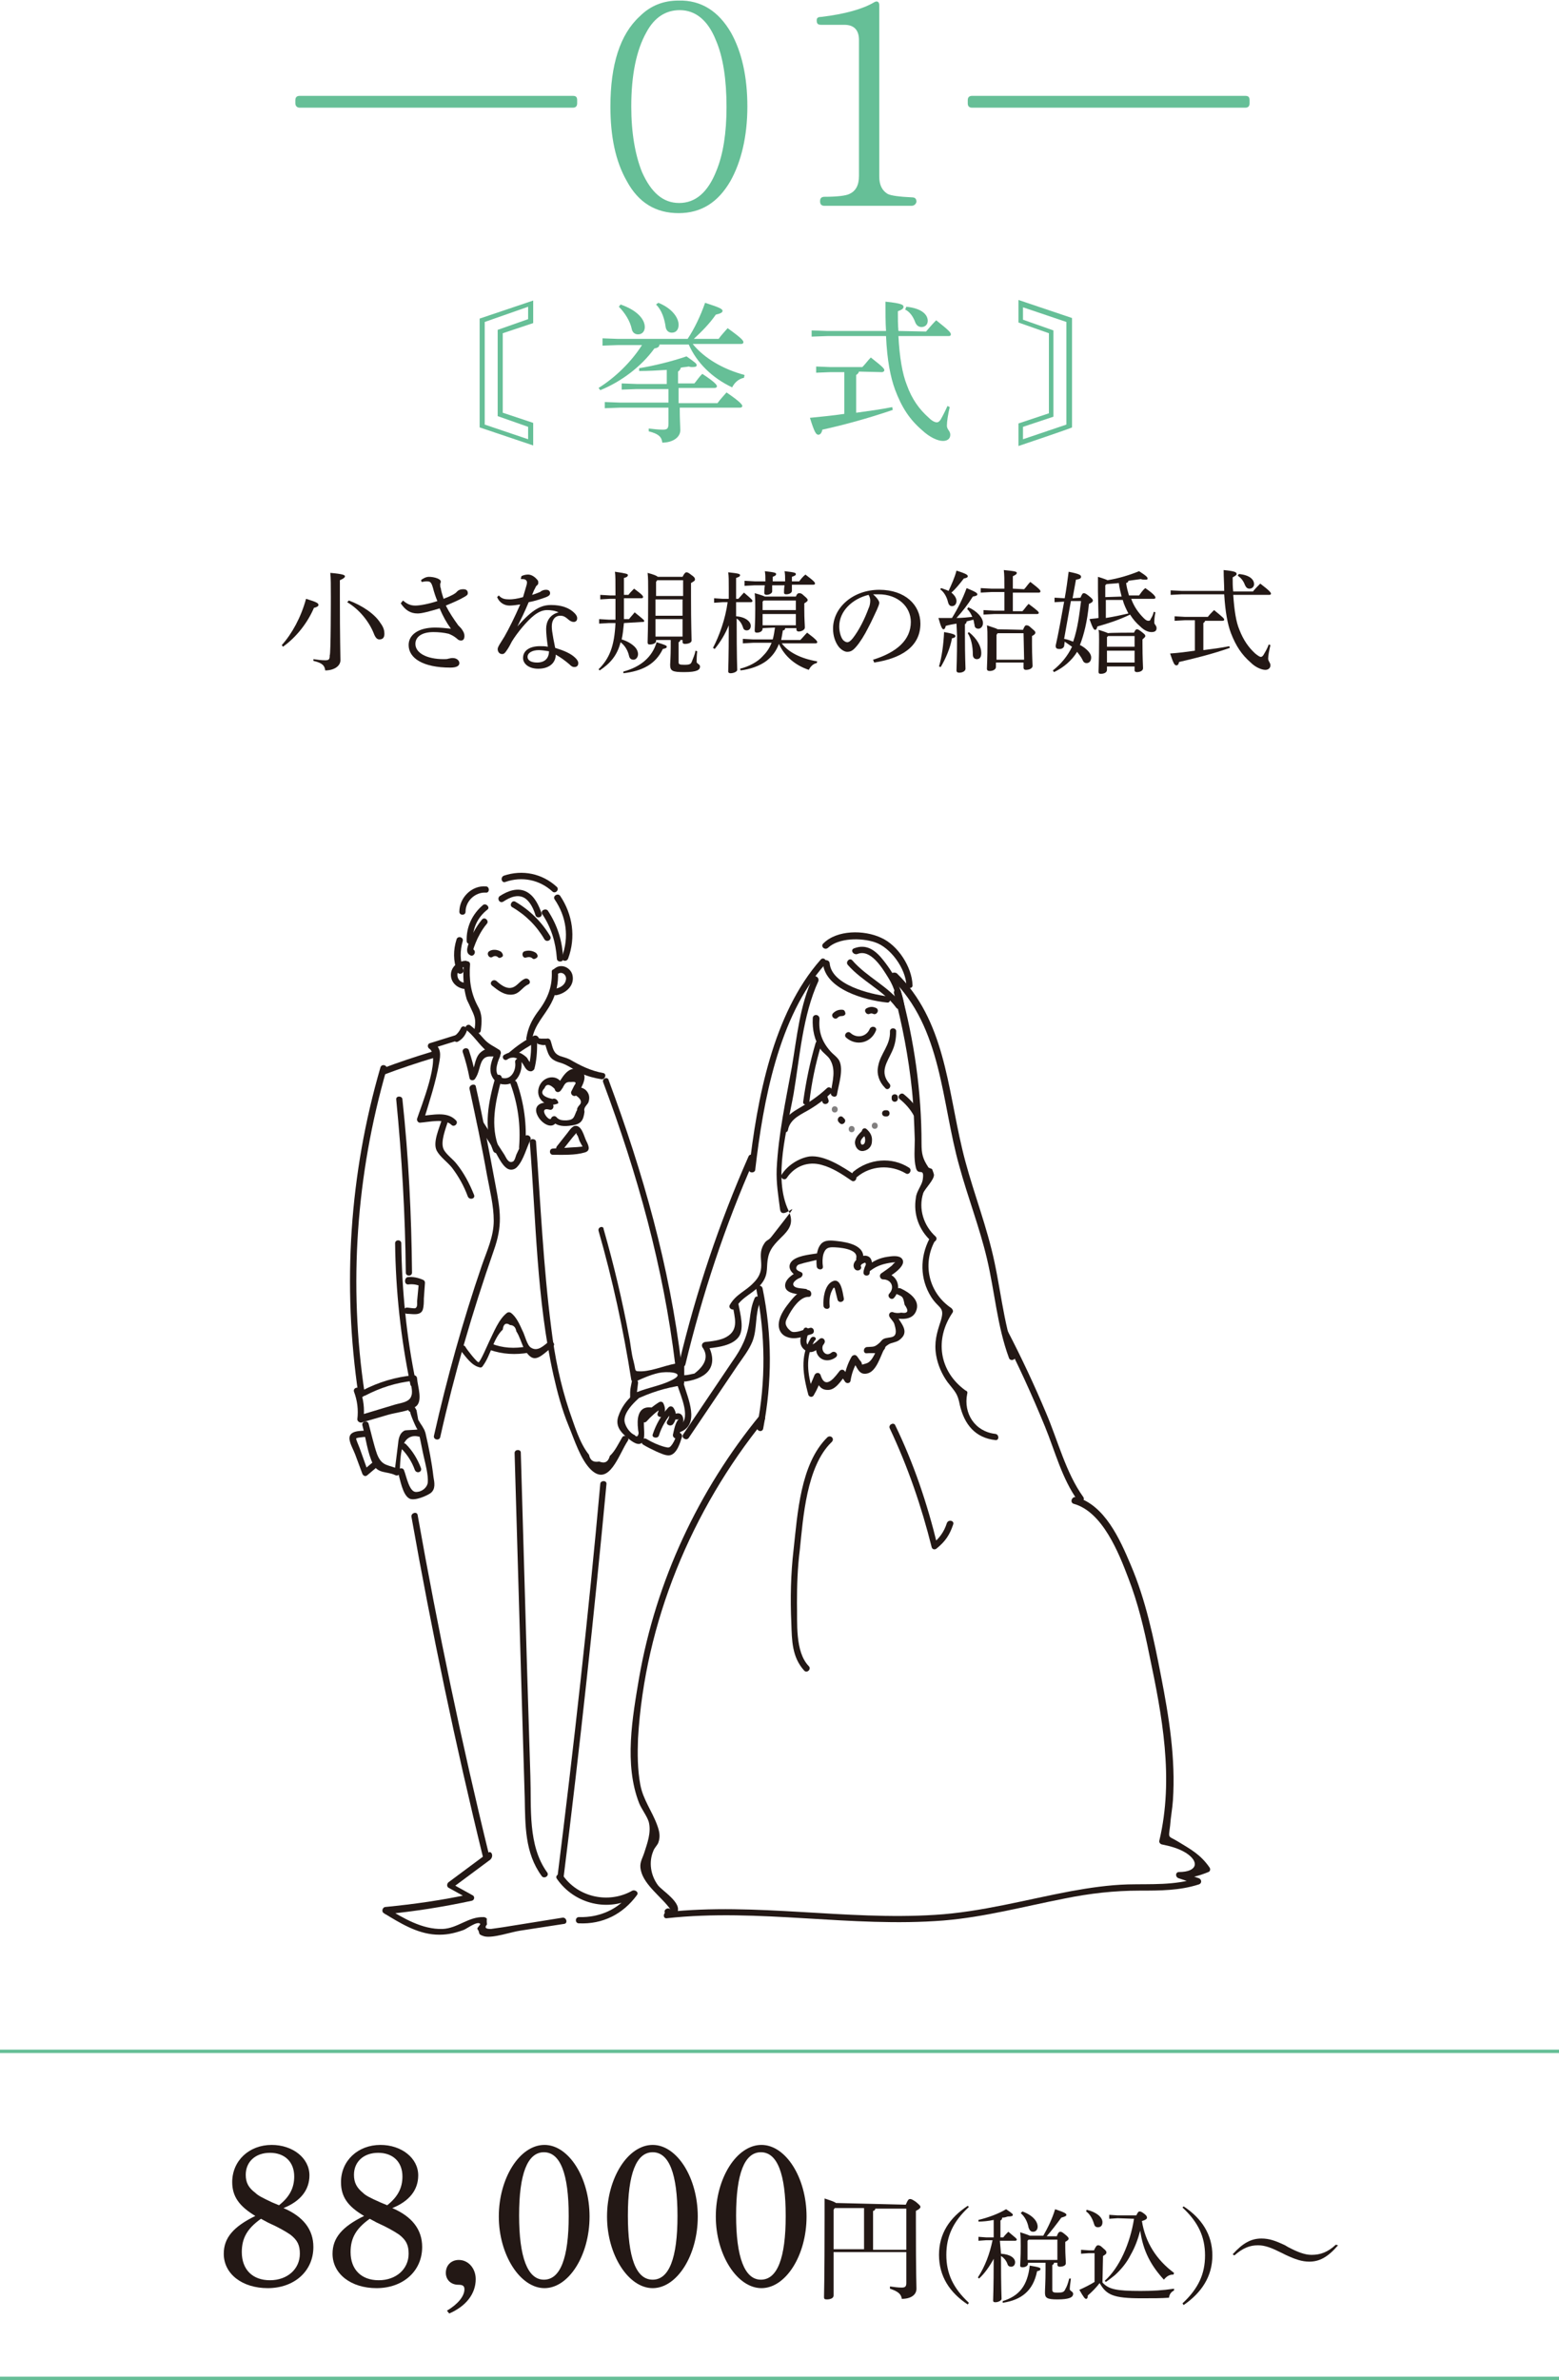 <?xml version="1.0" encoding="utf-8"?>
<!-- Generator: Adobe Illustrator 26.2.1, SVG Export Plug-In . SVG Version: 6.00 Build 0)  -->
<svg version="1.1" id="レイヤー_1" xmlns="http://www.w3.org/2000/svg" xmlns:xlink="http://www.w3.org/1999/xlink" x="0px"
	 y="0px" viewBox="0 0 276.6 422.1" style="enable-background:new 0 0 276.6 422.1;" xml:space="preserve">
<style type="text/css">
	.st0{fill:#66BF97;}
	.st1{fill:#231815;}
	.st2{opacity:0.5;}
	.st3{fill:#040000;}
	.st4{fill:none;stroke:#66BF97;stroke-width:0.6;stroke-miterlimit:10;}
</style>
<g id="a">
</g>
<g id="b">
	<g id="c">
		<g>
			<path class="st0" d="M85.1,56.5l9.5-3.2v4l-5.4,1.8v14.1l5.4,1.8v4l-9.5-3.2V56.5L85.1,56.5z M88.3,58.5l5.4-1.9v-2.2L86,57.1
				v18.2l7.7,2.6v-2.2l-5.4-1.9V58.5L88.3,58.5z"/>
			<path class="st0" d="M122.9,61c2,2.5,5.4,4.5,9.2,5.5l-0.1,0.5c-1,0.2-1.7,0.9-2.1,1.7c-3.6-1.7-6.3-4.4-7.7-7.6H117
				c0,0.4-0.3,0.6-0.9,0.7c-2.3,3.2-5.9,5.9-9.6,7.4l-0.3-0.4c2.9-1.8,5.8-4.6,7.7-7.6h-4.3l-2.7,0.1V60l2.7,0.1H122
				c1.2-1.8,2.3-4.1,3.1-6.4c2.8,0.9,3,1.1,3.1,1.4v0c0,0.3-0.3,0.5-1.2,0.7c-1.1,1.6-2.5,3-3.9,4.3h4.4c0.5-0.7,1-1.2,1.6-1.9
				c2.5,1.8,2.8,2.2,2.8,2.5c0,0.2-0.2,0.3-0.4,0.3L122.9,61L122.9,61z M113,69l-2.7,0.1V68l2.7,0.1h5.3v-2.5
				c-1.6,0.1-3.2,0.2-4.9,0.2l0-0.5c2.5-0.4,5.8-1.2,8.4-2.1c1.7,1.2,1.8,1.3,1.8,1.6c0,0.2-0.2,0.3-0.8,0.3c-0.2,0-0.3,0-0.6-0.1
				c-0.5,0.1-0.9,0.1-1.4,0.2c-0.1,0.3-0.2,0.5-0.5,0.7v2.1h2.9c0.5-0.6,0.8-1.1,1.4-1.7c2.3,1.5,2.6,2,2.6,2.2
				c0,0.2-0.2,0.3-0.4,0.3h-6.4v2.7h6.9c0.5-0.7,1-1.2,1.6-1.9c2.5,1.7,2.8,2.2,2.8,2.4c0,0.2-0.2,0.3-0.4,0.3h-10.7
				c0,2.1,0.1,3.3,0.1,4c0,1.3-1.4,2.2-3.2,2.2c-0.1-1.1-0.8-1.6-2.4-2l0-0.5c0.9,0.1,1.7,0.2,2.5,0.2c0.8,0,1-0.2,1-1.1v-2.8h-8.6
				l-2.7,0.1v-1.1l2.7,0.1h8.6V69L113,69L113,69z M110.1,54c2.9,1,4.3,2.6,4.3,4c0,0.7-0.4,1.3-1.2,1.3c-0.6,0-1-0.4-1.1-0.9
				c-0.3-1.5-1.3-3-2.3-4C109.8,54.4,110.1,54,110.1,54z M116.8,53.7c2.5,1,3.6,2.7,3.6,3.9c0,0.8-0.4,1.4-1.2,1.4
				c-0.6,0-1-0.4-1.1-1c-0.2-1.5-0.7-3-1.7-4L116.8,53.7L116.8,53.7z"/>
			<path class="st0" d="M152.4,65.9c-0.1,0.3-0.2,0.4-0.5,0.6v6.7c2.2-0.3,4.4-0.6,6.4-1l0.1,0.5c-4.4,1.5-8.8,2.7-12.5,3.5
				c-0.1,0.6-0.4,0.9-0.7,0.9c-0.4,0-0.7-0.4-1.5-3c2-0.2,4.1-0.4,6.1-0.7V66h-2.5l-2.5,0.1V65l2.5,0.1h5.7c0.5-0.5,1-1.2,1.5-1.7
				c2.3,1.8,2.4,2,2.4,2.3c0,0.1-0.2,0.3-0.4,0.3L152.4,65.9L152.4,65.9z M164.3,58.8c0.6-0.7,1.1-1.3,1.8-2
				c2.4,1.9,2.6,2.2,2.6,2.5c0,0.2-0.1,0.3-0.4,0.3h-8.9c0.2,3.8,0.7,6.7,1.5,8.7c0.9,2.5,2.2,4.3,3.9,5.8c0.6,0.6,1.1,0.8,1.4,0.8
				c0.3,0,0.5-0.2,0.7-0.5c0.4-0.7,0.9-1.7,1.2-2.4l0.4,0.2c-0.3,1.3-0.5,2.5-0.5,3.3c0,0.7,0.6,0.9,0.6,1.6c0,0.7-0.5,1.1-1.3,1.1
				c-0.9,0-2.3-0.6-3.7-1.9c-2.2-1.9-3.6-4-4.8-7.2c-0.8-2.2-1.4-5.1-1.6-9.5h-10.4l-2.8,0.1v-1.1l2.8,0.1h10.4
				c-0.1-1.5-0.1-3.3-0.1-5.2c3,0.3,3.2,0.6,3.2,0.9c0,0.3-0.2,0.5-1,0.8c0,1.2,0,2.4,0.1,3.5L164.3,58.8L164.3,58.8z M160.8,54.4
				c2.9,0.3,3.8,1.5,3.8,2.5c0,0.7-0.5,1.1-1.1,1.1c-0.5,0-0.9-0.3-1.1-0.8c-0.4-1.1-1-1.9-1.8-2.3L160.8,54.4z"/>
			<path class="st0" d="M180.7,79.1v-4l5.4-1.8V59.1l-5.4-1.9v-4l9.5,3.2v19.4C190.2,75.9,180.7,79.1,180.7,79.1z M181.5,75.7v2.2
				l7.7-2.6V57.1l-7.7-2.6v2.2l5.4,1.9v15.3L181.5,75.7L181.5,75.7z"/>
		</g>
		<g>
			<g>
				<path class="st1" d="M82.3,171c-0.2,2-0.1,4.2,0.5,6.2c0.2,0.5,0.4,0.8,0.6,1.3c0.8,1.7,1.1,2.2,0.8,4c-0.1,0.7,1,1,1.1,0.3
					c0.2-1.6,0.3-2.9-0.5-4.3c-1.3-2.4-1.6-4.8-1.4-7.5C83.4,170.3,82.3,170.3,82.3,171L82.3,171L82.3,171z"/>
				<path class="st1" d="M94.4,184.3c0.5-2.7,2.2-4.1,3.4-6.4c0.9-1.7,1.3-3.6,1.2-5.5c0-0.7-1.2-0.7-1.1,0c0.1,2.9-0.9,5-2.6,7.2
					c-1,1.4-1.6,2.7-1.9,4.4C93.2,184.7,94.2,185,94.4,184.3L94.4,184.3L94.4,184.3z"/>
				<path class="st1" d="M82.5,170.4c-1.3,0.1-2.5,1.1-2.5,2.5s1.2,2.4,2.5,2.5c0.7,0.1,0.7-1.1,0-1.1c-1.8-0.1-1.8-2.7,0-2.8
					C83.2,171.4,83.2,170.3,82.5,170.4L82.5,170.4L82.5,170.4z"/>
				<path class="st1" d="M99,172.7c0.8-0.5,1.6,0.3,1.4,1.1c-0.2,1-1.1,1.4-2,1.6c-0.7,0.1-0.4,1.2,0.3,1.1c1.6-0.3,3.2-1.6,2.9-3.4
					c-0.2-1.4-1.9-2.3-3.1-1.4C97.8,172.1,98.4,173.1,99,172.7L99,172.7L99,172.7z"/>
				<path class="st1" d="M87.3,174.8c1,0.8,2.1,1.7,3.5,1.6s1.8-1.3,2.9-1.8c0.7-0.3,0.1-1.3-0.6-1s-1.1,0.9-1.7,1.3
					c-1.2,0.8-2.4-0.1-3.3-0.9C87.5,173.5,86.7,174.3,87.3,174.8C87.3,174.8,87.3,174.8,87.3,174.8z"/>
				<path class="st1" d="M88.9,168.8c-0.6-0.4-1.5-0.5-2.1-0.1s0,1.4,0.6,1c0.3-0.2,0.7-0.2,1,0.1c0.2,0.2,0.6,0,0.8-0.2
					C89.3,169.3,89.1,169,88.9,168.8L88.9,168.8L88.9,168.8z"/>
				<path class="st1" d="M93.4,169.8c0.4-0.1,0.8-0.1,1.1,0.2c0.2,0.2,0.6,0,0.8-0.2c0.2-0.3,0-0.6-0.2-0.8c-0.6-0.4-1.3-0.5-2-0.3
					S92.7,170.1,93.4,169.8L93.4,169.8z"/>
				<path class="st1" d="M85.7,160.5c-1.9,1.6-3,3.9-2.9,6.4c0,0.7,1.2,0.7,1.1,0c-0.1-2.2,0.8-4.2,2.6-5.6
					C87,160.9,86.2,160.1,85.7,160.5L85.7,160.5L85.7,160.5z"/>
				<path class="st1" d="M85.5,163.1c-0.9,1.1-1.6,2.3-2.1,3.6c-0.3,0.8-1,2.2,0,2.7c0.6,0.4,1.2-0.6,0.6-1
					c-0.1-0.1,0.8-2.2,0.9-2.3c0.4-0.8,0.9-1.6,1.5-2.3C86.8,163.3,86,162.5,85.5,163.1L85.5,163.1L85.5,163.1z"/>
				<path class="st1" d="M89.3,159.9c1.2-0.8,2.8-1.5,4.1-0.4c0.8,0.7,1.3,1.8,1.6,2.8c0.2,0.7,1.3,0.4,1.1-0.3
					c-0.5-1.4-1.2-3-2.6-3.8c-1.6-0.9-3.4-0.2-4.8,0.7C88.1,159.3,88.6,160.3,89.3,159.9L89.3,159.9L89.3,159.9z"/>
				<path class="st1" d="M90.9,160.9c2.4,1.4,4.3,3.3,5.7,5.7c0.4,0.6,1.4,0.1,1-0.6c-1.5-2.5-3.6-4.6-6.2-6.1
					C90.8,159.6,90.3,160.6,90.9,160.9L90.9,160.9L90.9,160.9z"/>
				<path class="st1" d="M82.8,182.7c1.2,1,1.9,2.1,3,3.2c0.7,0.8,1.5,0.8,2.3,1.3v-1c-0.5,0.2-1.3-0.2-1.9-0.1
					c-0.4,0.1-0.8,0.4-1.1,0.7c-1,1.1-0.8,2.8-1.7,4l1,0.1c-0.3-1.6-0.7-3.1-1.2-4.6c-0.2-0.7-1.3-0.4-1.1,0.3
					c0.5,1.5,0.9,3,1.2,4.6c0.1,0.5,0.8,0.5,1,0.1c0.7-1,0.7-2.1,1.2-3.1c0.8-1.4,2-0.5,3.1-1c0.4-0.2,0.3-0.8,0-1
					c-0.9-0.6-1.9-1-2.7-1.9s-1.5-1.7-2.4-2.4C83,181.4,82.2,182.2,82.8,182.7L82.8,182.7L82.8,182.7z"/>
				<path class="st1" d="M91.2,187.4c1.3-1.1,2.7-1.9,4.1-2.7c0.7-0.3,0.1-1.3-0.6-1c-1.6,0.8-3,1.8-4.3,2.9
					C89.9,187.1,90.7,187.9,91.2,187.4L91.2,187.4L91.2,187.4z"/>
				<path class="st1" d="M90,187.9c1.1-0.8,2.3-0.1,2.9,1c0.3,0.5,0.6,1.1,1.3,1.1c0.2,0,0.5-0.2,0.6-0.4c0.4-1.5,0.5-3,0.5-4.6
					c0-0.7-1.2-0.7-1.1,0c0.1,1.4-0.1,2.9-0.4,4.3l0.6-0.4c-0.1,0-0.8-1.1-0.9-1.3c-0.3-0.3-0.7-0.6-1.1-0.8
					c-0.9-0.4-1.9-0.3-2.8,0.2C88.8,187.3,89.4,188.3,90,187.9L90,187.9L90,187.9z"/>
				<path class="st1" d="M87.8,186.8c-0.5,1.1-1,2.4-0.7,3.6c0.3,1,1,1.8,2.1,1.9c2.4,0.3,3.6-2.1,3.3-4.2c-0.1-0.7-1.2-0.4-1.1,0.3
					c0.2,1.3-0.6,3.1-2.2,2.8c-1.8-0.4-1-2.7-0.5-3.8C89,186.7,88.1,186.1,87.8,186.8L87.8,186.8z"/>
				<path class="st1" d="M87.9,191c-1.2,4.3-2.2,8.8-0.4,13.1c0.3,0.7,1.4,0.4,1.1-0.3c-1.7-4.1-0.7-8.4,0.4-12.5
					C89.2,190.6,88.1,190.3,87.9,191L87.9,191L87.9,191z"/>
				<path class="st1" d="M90.6,192.3c1.3,3.6,1.8,7.3,1.5,11.1c-0.1,0.7,1.1,0.7,1.1,0c0.3-3.9-0.2-7.7-1.5-11.4
					C91.4,191.3,90.3,191.6,90.6,192.3L90.6,192.3z"/>
				<path class="st1" d="M84.7,199.3l3,4.7c0.6,0.9,1.3,2.7,2.4,3.3c0.6,0.3,1.3,0.1,1.7-0.4c1.1-1.2,1.6-3.3,2.3-4.7
					c0.3-0.7-0.7-1.2-1-0.6l-1.5,3.2c-0.1,0.3-0.3,1.1-0.6,1.2c-0.8,0.4-1.2-0.7-1.5-1.2l-3.9-6C85.3,198.1,84.3,198.7,84.7,199.3
					L84.7,199.3L84.7,199.3z"/>
				<path class="st1" d="M98,194.9c-1.8-0.4-2.2-1.1-1.4-1.9c0.3-0.8,0.9-0.8,1.8,0.1c0.1,0.6,0.7,0.8,1.1,0.3
					c0.7-0.9,0.6-1.6,1.8-1.5c0.9-0.1,1,0.1,0.6,0.6l-0.5,1c-0.3,0.5,0.3,1.1,0.8,0.8c0.9,0.6,1.1,1.2,0.6,1.7
					c-0.2,0.2-0.3,0.4-0.4,0.6c0,0.1,0,0.4-0.1,0.4c-0.5,1.1-0.4,1.6-1.8,1.7c-0.7,0-1.3,0-1.8-0.6c-0.3-0.3-0.8-0.1-0.9,0.2
					c-0.3,0.9-2.5-2.1-0.3-1.5c0.7,0.2,1-0.9,0.3-1.1c-1.6-0.5-3.4,0.3-2.4,2.2c0.7,1.4,2.8,2.7,3.5,0.7l-0.9,0.2
					c0.8,1,2.2,1,3.4,0.8c1.7-0.2,2.1-0.9,2.3-2.4c0-0.3-0.1-0.3,0-0.6c0.1-0.4,0.5-0.7,0.7-1.1c0.2-0.6,0.2-1.2-0.1-1.7
					c-0.5-0.9-1.6-1.2-2.5-0.7l0.8,0.8c0.6-1.2,2.1-3.4,0.1-4.2s-3.1,1.7-3.9,2.9l1.1,0.3c-0.3-2.4-3.3-2.4-4.2-0.3
					c-0.9,2.2,1.2,4,3.3,3.1C99.2,195.5,98.7,194.6,98,194.9L98,194.9L98,194.9z"/>
				<path class="st1" d="M99.7,204.1l1.9-2.4l0.6-0.7c0.1-0.1,0.1,0,0.1,0.2c0.3,0.2,0.4,1,0.6,1.3c0,0,0.5,1,0.5,0.8
					c-0.1,0.1-1.9,0.2-2.1,0.2c-1.1,0.1-2.1,0.1-3.2,0.2c-0.7,0-0.7,1.1,0,1.1c1.8,0,3.9,0.1,5.6-0.4c1.2-0.3,0.7-1.3,0.3-2.1
					s-0.8-2.9-2.1-2.6c-0.5,0.2-0.9,0.8-1.2,1.2l-1.9,2.4C98.4,203.8,99.2,204.6,99.7,204.1L99.7,204.1L99.7,204.1z"/>
				<path class="st1" d="M81.8,182.3c-0.3,0.6-0.6,1-1.1,1.4c-0.6,0.4,0,1.4,0.6,1c0.7-0.4,1.2-1,1.5-1.8
					C83.1,182.2,82.1,181.7,81.8,182.3L81.8,182.3L81.8,182.3z"/>
				<path class="st1" d="M80.8,183.6l-4.5,1.4c-0.5,0.1-0.5,0.8-0.1,1c2.1,1.5-1.6,10.5-2.2,12.4c-0.1,0.3,0.2,0.8,0.6,0.7
					c1.5-0.1,4.3-0.8,5.5,0.4c0.5,0.5,1.3-0.3,0.8-0.8c-1.6-1.7-4.2-0.9-6.3-0.8l0.6,0.7c1-3.3,2.1-6.6,2.7-10
					c0.3-1.6,0.4-2.7-1-3.7l-0.1,1l4.5-1.4C81.8,184.5,81.5,183.4,80.8,183.6L80.8,183.6L80.8,183.6z"/>
				<path class="st1" d="M78.4,198.5c-0.4,1.5-1.7,4.1-0.9,5.6c0.6,1.1,1.9,2,2.7,3c1.2,1.6,2.1,3.2,2.8,5.1
					c0.3,0.7,1.4,0.4,1.1-0.3c-0.8-2-1.8-3.9-3.1-5.5c-0.6-0.8-1.9-1.7-2.3-2.6c-0.6-1.3,0.4-3.7,0.8-5
					C79.7,198.1,78.6,197.8,78.4,198.5L78.4,198.5z"/>
				<path class="st1" d="M83.3,193.1c1.1,5.1,2.2,10.2,3.1,15.3c0.5,2.7,1.2,5.4,1.2,8.1c0,2.8-1.2,5.3-2.1,7.9
					c-3.4,9.9-6.2,20-8.5,30.2c-0.2,0.7,0.9,1,1.1,0.3c2.5-11.2,5.7-22.2,9.5-33.1c1.6-4.5,1.2-7,0.3-11.7
					c-1.1-5.9-2.2-11.7-3.5-17.5C84.2,192.1,83.2,192.4,83.3,193.1L83.3,193.1L83.3,193.1z"/>
				<path class="st1" d="M76.7,186.5c-3,0.9-6,1.9-8.9,3c-0.7,0.3-0.4,1.4,0.3,1.1c2.9-1.1,5.9-2.1,8.9-3
					C77.7,187.4,77.4,186.3,76.7,186.5L76.7,186.5z"/>
				<path class="st1" d="M67.5,189.3c-5.5,18.9-6.8,38.6-3.9,58.1c0.1,0.7,1.2,0.4,1.1-0.3c-2.9-19.2-1.5-38.8,3.9-57.5
					C68.8,188.9,67.7,188.6,67.5,189.3L67.5,189.3z"/>
				<path class="st1" d="M64.8,247.5c2.7-1.4,5.5-2.3,8.5-2.6l-0.6-0.6c0.1,0.9,0.6,2.4,0.3,3.2c-0.3,1.2-1.9,1.3-2.9,1.6l-6.3,1.9
					l0.7,0.6c0.2-1.8,0-3.4-0.6-5.1c-0.2-0.7-1.3-0.4-1.1,0.3c0.6,1.6,0.8,3.2,0.6,4.9c0,0.4,0.4,0.6,0.7,0.6l4.8-1.4
					c1.4-0.4,3.6-0.6,4.8-1.4c1.4-0.9,0.4-3.6,0.3-5c0-0.3-0.2-0.6-0.6-0.6c-3.2,0.3-6.2,1.2-9.1,2.7
					C63.6,246.8,64.2,247.8,64.8,247.5L64.8,247.5L64.8,247.5z"/>
				<path class="st1" d="M73.8,245.2c-1.7-8.2-2.5-16.4-2.6-24.7c0-0.7-1.1-0.7-1.1,0c0.1,8.4,1,16.8,2.7,25
					C72.9,246.2,74,245.9,73.8,245.2L73.8,245.2z"/>
				<path class="st1" d="M70.3,195c1,10.2,1.6,20.5,1.7,30.7c0,0.7,1.1,0.7,1.1,0c-0.1-10.3-0.6-20.5-1.7-30.7
					C71.4,194.3,70.2,194.3,70.3,195L70.3,195z"/>
				<path class="st1" d="M72.4,227.8c0.8-0.1,1.5,0,2.2,0.3l-0.3-0.5l-0.3,3.2c0,0.4,0.1,1-0.3,1.2c-0.2,0.1-1.2-0.1-1.5-0.1
					c-0.7,0-0.7,1.1,0,1.1c0.9,0,2.4,0.4,2.8-0.7c0.2-0.6,0.2-1.4,0.2-2l0.2-2.8c0-0.2-0.1-0.4-0.3-0.5c-0.9-0.4-1.8-0.6-2.8-0.5
					C71.7,226.7,71.7,227.8,72.4,227.8L72.4,227.8L72.4,227.8z"/>
				<path class="st1" d="M81.8,239.6c0.9,1.1,1.9,2.6,3.3,2.9c0.3,0.1,0.5-0.1,0.6-0.3c1.4-1.9,1.8-4.8,3.5-6.4
					c0.1-1,0.6-1.3,1.3-0.8c0.6,0,1,0.4,1.1,1.1c0.6,0.9,0.9,2.1,1.4,3.1c1.7,3,2.8,1.4,5.1-0.4c0.6-0.4-0.2-1.2-0.8-0.8
					c-0.8,0.6-1.9,1.8-3.1,1c-0.7-0.4-1.1-2.3-1.5-3c-0.5-1.1-1.1-2.5-2.1-3.2c-0.2-0.1-0.4-0.1-0.6,0c-1.5,1.1-2.4,3.5-3.2,5.1
					c-0.2,0.4-1.6,3.7-1.9,3.7c-0.3,0-2.1-2.3-2.3-2.7C82.2,238.2,81.4,239,81.8,239.6L81.8,239.6L81.8,239.6z"/>
				<path class="st1" d="M94,202.6c1.1,13.7,1.2,27.9,4.2,41.3c0.7,3.1,1.5,6.1,2.7,9c1,2.4,2.1,6,4,7.8c3.2,3,4.9-2.8,6.5-5.2
					c0.4-0.6-0.6-1.2-1-0.6c-0.6,1-1.3,2.5-2.2,3.3c-0.3,1.1-0.9,1.4-1.9,1c-1,0.2-1.6-0.2-1.8-1.2c-1.7-2.1-2.6-5.3-3.5-7.8
					c-1.6-4.8-2.6-9.7-3.2-14.7c-1.4-10.9-1.9-22-2.7-33C95.1,201.9,93.9,201.8,94,202.6C94,202.6,94,202.6,94,202.6z"/>
				<path class="st1" d="M95.6,185.2c0.9,0.2,0.8,0.2,1.7,0l-0.7-0.4c0.7,2.2,0.7,3.1,2.9,3.7c1.3,0.4,2.4,1.3,3.7,1.9
					c1.1,0.5,2.3,0.8,3.5,1c0.7,0.1,1-1,0.3-1.1c-2.2-0.4-4-1.3-5.9-2.4c-0.6-0.3-1.1-0.4-1.7-0.6c-1.3-0.5-1.3-1.5-1.7-2.7
					c-0.1-0.3-0.4-0.5-0.7-0.4h-1.1C95.2,183.9,94.9,185,95.6,185.2L95.6,185.2L95.6,185.2z"/>
				<path class="st1" d="M107,191.9c6.1,16.3,10.7,32.8,12.8,50.1c0.1,0.7,1.2,0.7,1.1,0c-2.1-17.4-6.8-34-12.9-50.4
					C107.9,190.9,106.8,191.2,107,191.9L107,191.9z"/>
				<path class="st1" d="M106.2,218.3c2.5,8.7,4.4,17.5,5.8,26.4c0.1,0.4,0.5,0.5,0.8,0.3c1.3-0.6,3.1-1.4,4.6-1.6
					c1.9-0.2,4.4,0.2,1.5,1.5c-2.1,1-4.6,1.3-6.8,2.4l0.8,0.5l0.3-2.5c0.1-0.7-1-1-1.1-0.3c-0.3,1.6-0.3,1.2-0.3,2.8
					c0,0.5,0.5,0.7,0.8,0.5c2.7-1.3,5.5-2.2,8.4-2.6c0.2,0,0.4-0.3,0.4-0.6l0-2.8c0-0.3-0.3-0.6-0.6-0.6c-2.3,0.2-4.7,1.4-6.9,1.5
					c-1.5,0-1,0.1-1.5-1.8c-0.4-1.4-0.5-3-0.8-4.4c-1.2-6.4-2.7-12.7-4.5-19C107.1,217.3,106,217.6,106.2,218.3L106.2,218.3
					L106.2,218.3z"/>
				<path class="st1" d="M112.3,247.4c-1.2,1-2.1,2.3-2.6,3.8s0.2,2.6,1.4,3.6c0.6,0.5,1.8,1.6,2.6,1.2c1.5-0.8-0.6-5.5,1.7-5.3
					c0.7,0.1,0.7-1.1,0-1.1c-2.3-0.2-2.4,2.2-2.2,3.8c0,0.3,0.1,0.5,0.1,0.8c-0.1,0.6-0.4,0.7-0.7,0.3c-1-0.4-1.9-1.9-1.8-2.8
					c0.1-1.3,1.4-2.7,2.4-3.6C113.6,247.7,112.8,246.9,112.3,247.4L112.3,247.4L112.3,247.4z"/>
				<path class="st1" d="M114.7,252.1c0.8-0.9,1.8-1.8,2.8-2.4l-0.8-0.2c0.2,0.4,0.2,0.7,0,1.1c-0.3,0.7,0.8,1,1.1,0.3
					s0.2-1.4-0.1-2c-0.1-0.3-0.5-0.4-0.8-0.2c-1.1,0.7-2.2,1.6-3,2.6C113.4,251.8,114.2,252.6,114.7,252.1L114.7,252.1L114.7,252.1z
					"/>
				<path class="st1" d="M116.9,254.6c0.5-1.6,1.4-3.1,2.5-4.3l-0.9-0.1c0.4,0.6,0.3,1.2-0.1,1.8s0.5,1.1,1,0.6
					c0.7-0.9,0.7-2,0.1-2.9c-0.2-0.3-0.6-0.4-0.9-0.1c-1.3,1.4-2.2,3-2.8,4.8C115.6,255,116.7,255.2,116.9,254.6L116.9,254.6z"/>
				<path class="st1" d="M120.5,251.6c-0.7,0.6-0.9,2-1.1,2.8c-0.1,0.4,0.3,0.8,0.7,0.7l0.7-0.1l-0.7-0.7c-0.2,0.6-0.4,1.2-0.8,1.8
					c-0.5,0.7-0.6,0.7-1.4,0.5c-1.1-0.3-2.2-0.8-3.2-1.4c-0.6-0.4-1.2,0.6-0.6,1c0.8,0.5,1.5,0.8,2.3,1.2c0.7,0.3,1.7,0.8,2.4,0.7
					c1.3-0.2,1.9-2.3,2.2-3.3c0.1-0.4-0.3-0.8-0.7-0.7l-0.7,0.1l0.7,0.7c0.3-0.9,1.3-2.7,0.8-3.7c-0.3-0.7-1.1-0.7-1.6-0.2
					C119.1,251.3,119.9,252.1,120.5,251.6L120.5,251.6L120.5,251.6z"/>
				<path class="st1" d="M120.2,245.7c0.5,1.7,2.7,6.3,0.1,7.2c-0.7,0.2-0.4,1.3,0.3,1.1c3.7-1.3,1.4-6.1,0.7-8.6
					C121.1,244.7,120,245,120.2,245.7L120.2,245.7L120.2,245.7z"/>
				<path class="st1" d="M72.8,250.4c-0.2,0,1.2,3.3,1.3,3.1c-0.1,0.1-2,0.1-2.3,0.2c-1,0.5-1.1,1.6-1.2,2.6
					c-0.2,1.6-0.4,3.2-0.6,4.8l0.8-0.5c-1.8-0.9-3-0.4-3.9-2.7c-0.6-1.7-1-3.6-1.5-5.4c-0.2-0.7-1.3-0.4-1.1,0.3
					c0.6,2.2,0.9,4.9,1.9,6.9c0.9,1.7,2.4,1.2,3.9,1.9c0.4,0.2,0.8,0,0.8-0.5c0.2-2-0.1-6.1,2.5-6.4c0.8-0.1,1.1,0.4,1.8-0.2
					c0.2-0.1,0.2-0.4,0.2-0.6c-0.1-0.4-0.3-0.6-0.5-1c-0.3-0.4-0.5-0.8-0.7-1.1c-0.1-0.6-0.2-1.1-0.3-1.7c-0.3-0.5-0.3-0.7-0.9-0.8
					C72.4,249.1,72.1,250.2,72.8,250.4L72.8,250.4L72.8,250.4z"/>
				<path class="st1" d="M74.4,254.6c0.3,1.3,0.5,2.5,0.8,3.8s0.8,3.2,0.7,4.5c-0.1,0.9-1,1.7-2.1,1.7c-1.2,0-1.7-2.8-2.1-3.8
					c-0.2-0.7-1.3-0.4-1.1,0.3c0.4,1.2,0.8,4.1,2.1,4.7c0.9,0.4,3-0.5,3.7-1c0.9-0.7,0.7-1.8,0.5-2.9c-0.3-2.6-0.8-5.1-1.4-7.7
					C75.4,253.5,74.3,253.8,74.4,254.6L74.4,254.6L74.4,254.6z"/>
				<path class="st1" d="M71.2,256.9c1.1,1.1,1.9,2.4,2.4,3.8c0.3,0.7,1.3,0.4,1.1-0.3c-0.6-1.6-1.5-3.1-2.7-4.3
					C71.4,255.6,70.6,256.4,71.2,256.9C71.1,256.9,71.1,256.9,71.2,256.9z"/>
				<path class="st1" d="M65.1,253.7c-1,0.1-3.2-0.1-3.1,1.5c0.1,0.9,0.7,1.9,1,2.7l1.3,3.5c0.2,0.4,0.6,0.5,0.9,0.2l1.9-1.6
					c0.6-0.5-0.3-1.3-0.8-0.8l-1.9,1.6l0.9,0.2l-1.5-4.2c-0.1-0.3-0.7-1.6-0.6-1.7c0.2-0.2,2-0.3,2.2-0.3
					C66.1,254.7,65.8,253.6,65.1,253.7L65.1,253.7L65.1,253.7z"/>
				<path class="st1" d="M153.1,223.5c0.6-2.6-2.7-3.2-4.6-3.4c-0.9-0.1-2.2-0.3-2.9,0.6c-0.8,1-0.8,2.7-0.7,3.9
					c0.1,0.7,1.2,0.7,1.1,0s-0.1-1.5,0.1-2.2c0.3-0.9,0.7-1.2,1.6-1.2c0.9,0,4.7,0.2,4.2,2C151.9,223.9,152.9,224.2,153.1,223.5
					L153.1,223.5L153.1,223.5z"/>
				<path class="st1" d="M144.9,222.3c-1.2,0.2-3.8,0.4-4.6,1.6c-0.7,1.1,0.4,2.1,1.3,2.6l0.1-1c-1,0.4-2.5,1.4-2.4,2.6
					c0.1,1.4,2.4,1.4,3.4,1.6c0.7,0.1,1-0.9,0.3-1.1c-0.5-0.1-1.6-0.1-2-0.4c-0.8-0.6,0.4-1.4,1-1.6c0.4-0.2,0.6-0.8,0.1-1
					s-1.2-0.5-0.6-1.2c0.2-0.2,0.9-0.3,1.1-0.4c0.8-0.2,1.7-0.4,2.5-0.6C146,223.3,145.6,222.2,144.9,222.3L144.9,222.3L144.9,222.3
					z"/>
				<path class="st1" d="M143.4,228.8c-1.4-0.1-2.4,1-3.2,2s-1.8,2.3-2,3.7c-0.2,1.1,0.3,2.2,1.4,2.6c1.5,0.6,3-0.1,4.4-0.5
					c0.7-0.2,0.4-1.3-0.3-1.1c-0.8,0.2-1.6,0.6-2.4,0.7c-0.8,0.1-0.9,0-1.5-0.6c-0.6-0.8-0.5-1.2,0-2.1c0.6-1.2,2.1-3.6,3.7-3.5
					C144.1,230,144.1,228.9,143.4,228.8L143.4,228.8L143.4,228.8z"/>
				<path class="st1" d="M142.6,235.7c-0.6,1.2-1.1,2.9,0.3,3.8s2.3-0.5,3.3-1.1l-0.7-0.9c-0.8,0.9-1,2.2-0.2,3.1s2.1,0.8,3,0.1
					c0.6-0.5-0.2-1.3-0.8-0.8c-1.1,0.9-2.1-0.7-1.3-1.6c0.4-0.5-0.1-1.2-0.7-0.9c-0.4,0.3-0.8,0.8-1.3,1c-1.7,0.8-1-1.5-0.7-2.1
					C143.8,235.7,142.9,235.1,142.6,235.7L142.6,235.7L142.6,235.7z"/>
				<path class="st1" d="M147.2,231.6c-0.1-1,0-2,0.5-2.9c0.3-0.6,0.4-0.3,0.5,0.2l0.4,1.6c0.2,0.7,1.3,0.4,1.1-0.3
					c-0.2-1-0.5-3.8-2.1-2.9c-1.3,0.7-1.6,3-1.5,4.3C146.2,232.3,147.3,232.3,147.2,231.6L147.2,231.6L147.2,231.6z"/>
				<path class="st1" d="M152.7,224.5C152.7,224.6,152.7,224.6,152.7,224.5l0.1-0.2c0.1-0.1,0.2-0.2,0.3-0.2c0.2-0.1,0.4-0.3,0.5,0
					c0.1,0.2-0.2,0.6-0.2,0.7c-0.1,0.3-0.2,0.6-0.2,0.9c0,0.7,1.1,0.7,1.1,0c0-0.6,0.5-1.1,0.4-1.8s-0.4-1.1-1.1-1.2
					c-1-0.1-2.7,1.2-2,2.3C152.1,225.7,153.1,225.1,152.7,224.5L152.7,224.5L152.7,224.5z"/>
				<path class="st1" d="M154.5,225.3c1.2-0.9,2.4-1.2,3.8-1.4c0,0,0.6,0,0.6-0.1c0,0-0.6,0.5-0.6,0.6c-0.6,0.5-1.3,1-1.9,1.4
					c-0.5,0.3-0.3,1.1,0.3,1.1c1.4,0,2.1,1.4,1.1,2.5c-0.5,0.5,0.3,1.3,0.8,0.8c1.6-1.8,0.5-4.5-1.9-4.4l0.3,1.1
					c0.8-0.5,4.3-2.5,2.9-3.8c-0.6-0.5-1.8-0.3-2.5-0.2c-1.3,0.2-2.4,0.7-3.4,1.5C153.3,224.8,153.9,225.8,154.5,225.3L154.5,225.3
					L154.5,225.3z"/>
				<path class="st1" d="M159.1,229.5c1.1,0.5,1.1,0.4,1.4,1.9c0.8,1.1,0.6,1.6-0.6,1.4c-0.5,0.1-1,0.1-1.5-0.1
					c-0.5-0.1-0.8,0.4-0.6,0.8s0.8,0.9,0.9,1.4c0.9,2.9-1,2-2,2.6c-0.2,0.1-0.4,0.4-0.6,0.6c-1,0.9-1.1,0.7-2.3,0.8
					c-0.7,0.1-0.7,1.2,0,1.1c1.1-0.1,2,0.2,2.9-0.5c0.7-0.6-0.1-0.4,1-1.1c0.5-0.3,1.2-0.3,1.8-0.7c2.2-1.6,0.1-3.1-0.6-4.8
					l-0.6,0.8c1.5,0.3,3.5,0.5,4.2-1.1c0.9-2-1.2-3.4-2.7-4.1C159,228.2,158.5,229.2,159.1,229.5L159.1,229.5L159.1,229.5z"/>
				<path class="st1" d="M143.8,237.4c-1.9,3.2-1.3,6.5-0.4,9.9c0.1,0.5,0.8,0.6,1,0.1c0.6-1,1-2,1.4-3.1h-1.1
					c0.3,1.1,0.8,2.2,2.1,2.2c1.4,0.1,2.4-1.6,3.2-2.6l-0.9-0.1l0.8,1.2c0.2,0.4,0.9,0.4,1-0.1c0.2-1.3,0.6-2.4,1.3-3.6l-0.9,0.1
					c0.8,1,1,2.5,2.5,2.2c1.7-0.3,2.4-3.1,3.1-4.4c0.3-0.6-0.6-1.2-1-0.6c-0.5,1-1.1,2.9-2.2,3.2c-1.3,0.4-0.4,0.2-1.1-0.5
					c-0.1-0.1-0.6-0.9-0.6-0.8c-0.2-0.3-0.7-0.2-0.9,0.1c-0.7,1.2-1.1,2.5-1.4,3.9l1-0.1l-0.8-1.2c-0.2-0.3-0.6-0.4-0.9-0.1
					c-0.6,0.7-2.5,3.7-3.4,0.8c-0.2-0.6-0.9-0.5-1.1,0c-0.4,1-0.8,1.9-1.3,2.8l1,0.1c-0.9-3.1-1.4-6.1,0.3-9
					C145.2,237.3,144.2,236.7,143.8,237.4L143.8,237.4L143.8,237.4z"/>
				<path class="st1" d="M146,170.8c0.4,4.7,7.5,6.6,11.4,7c0.7,0.1,0.7-1.1,0-1.1c-3-0.4-9.9-2-10.2-5.9
					C147.1,170.1,145.9,170.1,146,170.8L146,170.8L146,170.8z"/>
				<path class="st1" d="M150.4,171.1c2.5,2.9,6.3,4.5,8.6,7.6c0.4,0.6,1.4,0,1-0.6c-2.4-3.2-6.2-4.8-8.8-7.8
					C150.7,169.8,150,170.6,150.4,171.1L150.4,171.1L150.4,171.1z"/>
				<path class="st1" d="M152.1,169.2c2.4-1,4.5,2.6,5.5,4.2c1.2,1.9,1.6,3.8,1.9,6c0.1,0.7,1.2,0.7,1.1,0c-0.4-3.6-1.6-6.2-3.8-9
					c-1.4-1.8-3-3.1-5.3-2.2C150.8,168.5,151.4,169.4,152.1,169.2L152.1,169.2L152.1,169.2z"/>
				<path class="st1" d="M144.2,180.6c-0.1,2,0.3,3.9,1.4,5.5c0.4,0.6,1.2,1.1,1.6,1.7c1.2,1.9,0.5,3.9,0.2,6c-0.1,0.7,1,1,1.1,0.3
					c0.3-1.8,1.2-4.4,0.4-6c-0.4-0.7-1.1-1.1-1.6-1.7c-1.5-1.7-2.1-3.5-1.9-5.7C145.4,179.8,144.2,179.8,144.2,180.6L144.2,180.6
					L144.2,180.6z"/>
				<path class="st1" d="M157.8,192.2c-1.8-2.1-0.4-3.8,0.5-5.8c0.5-1.1,0.7-2.2,0.7-3.5c0-0.7-1.1-0.7-1.1,0
					c0.1,2.5-1.7,3.9-2.1,6.2c-0.3,1.4,0.2,2.8,1.2,3.8C157.5,193.6,158.3,192.7,157.8,192.2L157.8,192.2L157.8,192.2z"/>
				<path class="st1" d="M149.6,179.1c-0.7-0.1-1.3,0.1-1.8,0.6s0.3,1.3,0.8,0.8c0.2-0.2,0.4-0.3,0.7-0.3c0.3,0,0.6-0.1,0.7-0.4
					C150,179.6,149.9,179.2,149.6,179.1L149.6,179.1L149.6,179.1z"/>
				<path class="st1" d="M154.3,179.8c0.2-0.1,0.4-0.1,0.6,0c0.6,0.3,1.2-0.6,0.6-1c-0.6-0.3-1.1-0.3-1.7,0
					C153.1,179.1,153.7,180.1,154.3,179.8L154.3,179.8L154.3,179.8z"/>
				<path class="st1" d="M150.1,184c1.8,1.6,4.4,1,5.3-1.2c0.3-0.7-0.8-1-1.1-0.3c-0.6,1.4-2.3,1.7-3.4,0.7
					C150.4,182.7,149.6,183.5,150.1,184L150.1,184L150.1,184z"/>
				<path class="st1" d="M145.6,170.2c-8.5,9.6-11.3,24.9-12.7,37.2c-0.1,0.7,1.1,0.7,1.1,0c1.4-12,4.1-27.1,12.4-36.4
					C146.9,170.4,146.1,169.6,145.6,170.2L145.6,170.2L145.6,170.2z"/>
				<path class="st1" d="M144.2,173.4c-2.3,4.9-2.8,10.5-3.7,15.8c-1.1,6-2.4,12-2.7,18.1c-0.1,2.6,0.3,4.8,0.6,7.2
					c0.4,2.6,5.5-4.2-1.5,4.8c-0.6,0.8-0.9,0.5-1.4,1.4c-1.4,2.3,0.8,4.2-1.8,6.8c-1.4,1.5-3.1,2-4.2,3.9c-0.4,0.6,0.6,1.2,1,0.6
					c1.1-2.1,3.5-2.7,4.8-4.6c1.1-1.6,0.6-2.8,1-4.5c0.8-3.6,5.5-4.2,3.6-8.2c-2.8-5.9-0.2-14.5,0.9-20.7c1.1-6.5,1.6-13.9,4.4-20
					C145.4,173.3,144.5,172.8,144.2,173.4L144.2,173.4L144.2,173.4z"/>
				<path class="st1" d="M132.8,205.1c-5.2,11.8-9.3,24-12.3,36.6c-0.2,0.7,0.9,1,1.1,0.3c3-12.4,7-24.6,12.2-36.3
					C134,205,133.1,204.4,132.8,205.1L132.8,205.1z"/>
				<path class="st1" d="M130,231.5c0.3,2.1,1.2,4.3-1.1,5.6c-1,0.6-2.7,0.8-3.8,0.9c-0.4,0.1-0.7,0.4-0.5,0.9
					c1.1,1.5,0.7,3.1-1.4,4.7c-0.6,0.1-1.2,0.3-1.8,0.3c-0.7,0.1-0.4,1.2,0.3,1.1c4-0.6,5.9-2.9,3.8-6.7l-0.5,0.9
					c1.8-0.2,4.6-0.4,5.9-1.9c1.3-1.4,0.4-4.4,0.1-6.1C131,230.5,129.9,230.8,130,231.5L130,231.5L130,231.5z"/>
				<path class="st1" d="M158.6,176.1c1.5,5.7,2.6,11.4,3.2,17.2c0.3,2.9,0.4,5.9,0.5,8.8c0,1.6-0.2,3.4,0.2,5s1.6-0.3,1.2,2.2
					c-0.2,1-1.1,2-1.2,3.1c-0.5,3,0.6,5.8,2.7,7.7c0.5,0.5,1.3-0.3,0.8-0.8c-2.1-1.9-3.1-4.9-2.2-7.7c0.3-0.8,2-2.4,1.9-3.3
					c-0.1-0.4-0.2-0.6-0.3-0.9c-0.1-0.2-0.6-0.2-0.7-0.4c-1-1.5-1.2-2.4-1.2-4.2c0-9.2-1.3-18.3-3.7-27.1
					C159.6,175.1,158.5,175.4,158.6,176.1L158.6,176.1L158.6,176.1z"/>
				<path class="st1" d="M164.9,219.7c-1.7,3.3-1.7,7.1,0.3,10.3c1.4,2.2,2.5,1.7,1.7,4.3c-0.7,2.1-1.2,3.8-0.8,6.1
					c0.3,1.7,1,3.3,2,4.7c1.4,1.8,1.8,2,2.2,4.1c0.8,3.4,2.7,5.8,6.3,6.2c0.7,0.1,0.7-1,0-1.1c-3.6-0.4-5.7-3.6-5-7.1
					c0.1-0.3,0-0.5-0.3-0.6c-4.7-3.4-5.5-9.1-2.3-13.8c0.2-0.3,0-0.6-0.2-0.8c-3.9-2.6-5.2-7.6-3-11.8
					C166.2,219.6,165.2,219,164.9,219.7L164.9,219.7L164.9,219.7z"/>
				<path class="st1" d="M158.1,173.5c9.1,8.8,8.9,22,12.1,33.3c1.5,5.5,3.6,10.9,4.9,16.4c1.4,5.9,1.8,11.9,3.9,17.6
					c0.2,0.7,1.3,0.4,1.1-0.3c-2.2-6.2-2.6-12.7-4.2-19c-1.5-6-3.8-11.8-5.2-17.8c-2.6-10.9-3.1-22.8-11.6-31.1
					C158.3,172.2,157.5,173,158.1,173.5L158.1,173.5L158.1,173.5z"/>
				<path class="st1" d="M177.8,236.5c2.8,5.4,5.3,10.9,7.6,16.5c1.8,4.4,3,9.2,5.8,13.1c0.4,0.6,1.4,0,1-0.6
					c-3.1-4.3-4.5-10-6.6-14.9c-2.1-5-4.4-9.9-6.9-14.7C178.5,235.3,177.5,235.8,177.8,236.5L177.8,236.5L177.8,236.5z"/>
				<path class="st1" d="M139.6,208.9c1.4-2.1,3.8-3,6.2-2.3c1.9,0.5,3.7,1.7,5.3,2.8c0.6,0.4,1.2-0.6,0.6-1
					c-2.1-1.4-5.4-3.6-8.1-3.3c-1.9,0.3-3.9,1.6-4.9,3.2C138.3,208.9,139.2,209.5,139.6,208.9L139.6,208.9L139.6,208.9z"/>
				<path class="st1" d="M152.1,208.7c2.4-2,5.9-2.2,8.6-0.6c0.6,0.4,1.2-0.6,0.6-1c-3.1-2-7.1-1.6-9.9,0.7
					C150.8,208.4,151.6,209.2,152.1,208.7L152.1,208.7L152.1,208.7z"/>
				<path class="st1" d="M145.7,194.8l0.2,0.6c0.2,0.7,1.3,0.4,1.1-0.3l-0.2-0.6C146.5,193.8,145.4,194.1,145.7,194.8L145.7,194.8z"
					/>
				<g class="st2">
					<path class="st3" d="M148.1,197.3c0.7,0,0.7-1.1,0-1.1S147.4,197.3,148.1,197.3L148.1,197.3z"/>
				</g>
				<g class="st2">
					<path class="st3" d="M151.1,200.8c0.7,0,0.7-1.1,0-1.1S150.4,200.8,151.1,200.8L151.1,200.8z"/>
				</g>
				<path class="st1" d="M148.8,199l0.2,0.2c0.5,0.5,1.3-0.3,0.8-0.8l-0.2-0.2C149.1,197.6,148.3,198.4,148.8,199L148.8,199z"/>
				<path class="st1" d="M152.9,200.6c-0.6,0.6-1.3,1.3-1.2,2.2c0.1,0.8,0.7,1.5,1.6,1.3s1.4-0.9,1.4-1.7c0.1-0.9-0.3-1.6-1-2.2
					c-0.6-0.4-1.1,0.5-0.6,1c0.3,0.2,0.4,0.6,0.4,1c0,0.3-0.1,0.8-0.5,0.8c-0.3,0-0.3-0.4-0.3-0.6c0.1-0.4,0.5-0.8,0.8-1
					C154.3,200.9,153.5,200.1,152.9,200.6L152.9,200.6L152.9,200.6z"/>
				<g class="st2">
					<path class="st3" d="M155.2,200.2c0.7,0,0.7-1.1,0-1.1S154.5,200.2,155.2,200.2L155.2,200.2z"/>
				</g>
				<path class="st1" d="M157.1,198h0.2c0.7,0,0.7-1.1,0-1.1h-0.2C156.3,196.9,156.3,198,157.1,198L157.1,198z"/>
				<path class="st1" d="M159.3,194.8v-0.2c0-0.7-1.1-0.7-1.1,0v0.2C158.2,195.6,159.3,195.6,159.3,194.8L159.3,194.8z"/>
				<path class="st1" d="M146.7,193c-1.6,1.5-3.3,2.6-5.2,3.7c-1.4,0.8-2.5,1.8-2.8,3.4c-0.1,0.7,1,1,1.1,0.3
					c0.4-2.1,2.5-2.8,4.1-3.8c1.3-0.8,2.5-1.7,3.6-2.8C148,193.3,147.2,192.5,146.7,193L146.7,193z"/>
				<path class="st1" d="M159.6,194.9c1,0.8,1.9,1.8,2.5,2.9c0.4,0.6,1.4,0.1,1-0.6c-0.7-1.2-1.6-2.2-2.7-3.1
					C159.9,193.6,159.1,194.4,159.6,194.9L159.6,194.9L159.6,194.9z"/>
				<path class="st1" d="M144.7,185c-1,3.4-1.7,6.8-2.2,10.4c-0.1,0.7,1.1,0.7,1.1,0c0.4-3.4,1.1-6.8,2.1-10.1
					C146,184.6,144.9,184.3,144.7,185L144.7,185z"/>
				<path class="st1" d="M86.2,157.2c-2.5-0.2-4.7,2-4.7,4.5c0,0.7,1.1,0.7,1.1,0c0-1.9,1.7-3.5,3.6-3.4
					C86.9,158.4,86.9,157.2,86.2,157.2L86.2,157.2L86.2,157.2z"/>
				<path class="st1" d="M81,166.6c-0.6,1.9-0.6,3.8,0.1,5.7c0.2,0.7,1.3,0.4,1.1-0.3c-0.6-1.7-0.6-3.4-0.1-5.1
					C82.3,166.2,81.2,165.9,81,166.6L81,166.6z"/>
				<path class="st1" d="M96.2,162.1c1.6,2.4,2.4,5,2.6,7.9c0,0.7,1.2,0.7,1.1,0c-0.1-3.1-1-5.9-2.7-8.5
					C96.8,161,95.8,161.5,96.2,162.1L96.2,162.1L96.2,162.1z"/>
				<path class="st1" d="M98.4,159.5c2.1,3.1,2.6,6.7,1.3,10.2c-0.2,0.7,0.8,1,1.1,0.3c1.4-3.8,0.8-7.8-1.4-11.1
					C99,158.3,98,158.9,98.4,159.5L98.4,159.5L98.4,159.5z"/>
				<path class="st1" d="M89.7,156.4c2.9-1,6-0.4,8.3,1.7c0.5,0.5,1.3-0.3,0.8-0.8c-2.6-2.4-6.1-3.1-9.4-2
					C88.7,155.6,89,156.7,89.7,156.4L89.7,156.4L89.7,156.4z"/>
				<path class="st1" d="M146.9,168.1c1.9-1.8,5.9-1.8,8.3-1c2.8,0.9,5.5,4.7,5.6,7.6c0,0.7,1.2,0.7,1.1,0c-0.1-3.2-2.6-7.1-5.6-8.4
					c-3-1.4-7.8-1.4-10.2,1C145.5,167.8,146.3,168.6,146.9,168.1L146.9,168.1z"/>
				<path class="st1" d="M73,269c3.6,20.3,7.8,40.4,12.7,60.4c0.2,0.7,1.3,0.4,1.1-0.3c-4.9-20-9.1-40.1-12.7-60.4
					C74,268,72.9,268.3,73,269L73,269L73,269z"/>
				<path class="st1" d="M106.5,263.2c-2.1,23.3-4.7,46.5-7.6,69.7c-0.1,0.7,1,0.7,1.1,0c2.9-23.2,5.4-46.4,7.6-69.7
					C107.7,262.5,106.5,262.5,106.5,263.2L106.5,263.2z"/>
				<path class="st1" d="M86.6,328.6l-7,5.2c-0.3,0.2-0.4,0.8,0,1l3.8,2.1l0.1-1c-5,1.1-10,1.8-15.1,2.3c-0.5,0-0.8,0.8-0.3,1.1
					c2.8,1.7,5.8,3.6,9.2,3.8c1.8,0.1,3.2-0.2,4.9-0.8c0.6-0.2,2.5-1.7,3-1.1c0.1,0.1-0.6,0.7-0.5,0.9c0.6,0.8-0.1,0.9,1.2,1.3
					c1.5,0.4,4.9-0.8,6.4-1l7.8-1.2c0.7-0.1,0.4-1.2-0.3-1.1l-10.6,1.7l-2.1,0.3c-0.9,0-1.2-0.2-0.7-0.8c0,0.1-0.1-1.1,0-0.9
					c0-0.2-0.3-0.4-0.6-0.4c-2.7-0.1-4.6,2-7.3,2.1c-3.6,0.1-6.9-1.9-9.9-3.7l-0.3,1.1c5.2-0.5,10.3-1.3,15.4-2.4
					c0.5-0.1,0.6-0.8,0.1-1l-3.8-2.1v1l7-5.2C87.7,329.1,87.1,328.1,86.6,328.6L86.6,328.6L86.6,328.6z"/>
				<path class="st1" d="M98.8,333.2c3.1,4.5,9.2,6,14,3.2l-0.8-0.8c-2.2,3-5.6,4.5-9.3,4.4c-0.7,0-0.7,1.1,0,1.1
					c4.2,0.2,7.8-1.6,10.3-5c0.4-0.5-0.3-1-0.8-0.8c-4.2,2.4-9.7,1.2-12.4-2.8C99.3,332.1,98.4,332.6,98.8,333.2L98.8,333.2
					L98.8,333.2z"/>
				<path class="st1" d="M91.3,257.7l1.2,41.1l0.6,20.1c0.1,4.8,0,9.7,3,13.8c0.4,0.6,1.4,0,1-0.6c-3.5-4.8-2.8-11.5-3-17.1
					l-0.6-19.4l-1.1-38C92.4,257,91.3,257,91.3,257.7L91.3,257.7L91.3,257.7z"/>
				<path class="st1" d="M86.9,239.4c2.3,0.8,4.6,0.9,6.9,0.5c0.7-0.1,0.4-1.2-0.3-1.1c-2.2,0.4-4.3,0.3-6.3-0.5
					C86.5,238.1,86.2,239.2,86.9,239.4L86.9,239.4L86.9,239.4z"/>
				<path class="st1" d="M122.2,255c2.9-4.3,5.8-8.6,8.7-12.9c0.9-1.3,2-2.7,2.6-4.2c0.9-2.3,0.4-4.8,1.4-7.1c0.3-0.7-0.7-1.2-1-0.6
					c-0.6,1.4-0.7,2.4-0.9,3.9c-0.4,3-1.4,5-3.1,7.4c-2.9,4.3-5.8,8.6-8.7,12.9C120.8,255,121.8,255.6,122.2,255L122.2,255
					L122.2,255z"/>
				<path class="st1" d="M134.2,228.7c1.6,8.1,1.7,16.2,0.1,24.4c-0.1,0.7,0.9,1,1.1,0.3c1.6-8.3,1.6-16.6-0.1-24.9
					C135.1,227.7,134,228,134.2,228.7L134.2,228.7L134.2,228.7z"/>
				<path class="st1" d="M134.9,250.9c-11,13.4-18.5,29.5-21.5,46.6c-1.2,7.1-2.7,15.4,0,22.3c0.4,1,1.4,2.3,1.7,3.3
					c0.5,1.9-0.3,3.9-0.8,5.5c-0.4,1.2-0.9,1.8-0.6,3.1c0.6,2.7,3.8,4.8,5.3,7c-0.4-0.6-1.4,0-1,0.6c0.5,0.7,1.5,1,2.1,0
					c1.1-1.8-2.7-4-3.4-5c-1.3-1.8-1.6-4.1-0.8-6c0.2-0.6,0.7-1,0.9-1.5c0.4-1.1,0.2-2-0.2-3.1c-0.9-2.5-2.5-4.5-3-7.2
					s-0.5-5.5-0.4-8.2c1.2-20.5,9.5-40.5,22.4-56.4C136.1,251.2,135.3,250.4,134.9,250.9L134.9,250.9L134.9,250.9z"/>
				<path class="st1" d="M190.5,266.7c5.1,1.4,8,8.7,9.7,13.2c1.7,4.4,2.8,9,3.7,13.5c2.3,10.9,4.4,22,1.8,33
					c-0.1,0.3,0.1,0.6,0.4,0.7c1.5,0.3,3,0.7,4.3,1.5c2.5,1.6,2,3.4-1.2,3.4c-0.7,0-0.7,0.9-0.1,1.1l3.3,1.1v-1.1
					c-4.1,1.3-8.1,1-12.3,1.1c-3.4,0.1-6.8,0.6-10.1,1.2c-8,1.5-15.9,3.7-24.1,4.2c-15.9,1-31.7-2.2-47.6-0.5
					c-0.7,0.1-0.7,1.2,0,1.1c16.4-1.8,32.7,1.7,49.1,0.4c7.3-0.6,14.3-2.5,21.5-3.9c4.4-0.9,8.8-1.4,13.3-1.4c3.6,0,7.1,0,10.5-1.1
					c0.6-0.2,0.5-0.9,0-1.1l-3.3-1.1l-0.1,1.1c1.9,0,3.4-0.4,5.1-1.1c0.3-0.1,0.4-0.5,0.2-0.8c-1.6-2.3-3.3-3.2-5.6-4.6
					c-1.8-1.1-1.7-0.4-1.4-2.8c0.1-1.5,0.4-3,0.5-4.5c0.5-7.4-0.7-14.8-2.1-22c-1.3-6.7-2.7-13.5-5.4-19.8c-1.9-4.5-4.6-10.6-9.7-12
					C190.1,265.4,189.8,266.5,190.5,266.7L190.5,266.7L190.5,266.7z"/>
				<path class="st1" d="M146.8,254.9c-4.8,4.7-5.3,13.6-6,19.9c-0.5,4.3-0.6,8.7-0.4,13.1c0.1,3,0.1,6,2.3,8.4
					c0.5,0.5,1.3-0.3,0.8-0.8c-2.5-2.6-2-7.8-2.1-11.2c0-3.1,0.1-6.3,0.5-9.4c0.6-5.8,1.2-14.8,5.6-19.1
					C148.2,255.2,147.4,254.4,146.8,254.9L146.8,254.9L146.8,254.9z"/>
				<path class="st1" d="M157.9,253.4c3.2,6.8,5.6,13.8,7.4,21c0.1,0.4,0.6,0.5,0.9,0.2c1.5-1.2,2.3-2.4,2.9-4.2
					c0.3-0.7-0.8-1-1.1-0.3c-0.5,1.6-1.4,2.8-2.6,3.7l0.9,0.2c-1.8-7.4-4.2-14.5-7.5-21.3C158.5,252.2,157.5,252.7,157.9,253.4
					L157.9,253.4L157.9,253.4z"/>
			</g>
		</g>
		<g>
			<path class="st1" d="M50,114.4c1.8-2,3.4-4.9,4.3-8.2c2,0.6,2.2,0.8,2.2,1.1v0c0,0.2-0.3,0.4-0.8,0.5c-1.1,2.6-3.1,5.2-5.5,6.9
				L50,114.4z M58.7,105.9c0-2.2,0-3.4-0.1-4.3c2.3,0.2,2.6,0.4,2.6,0.6c0,0.2-0.2,0.4-0.9,0.7v2.9c0,7.5,0.1,10.3,0.1,11.3
				s-1.1,1.8-2.7,1.8c-0.1-0.8-0.4-1.3-2.1-1.7l0-0.3c0.7,0.1,1.4,0.2,2.1,0.2s0.8-0.2,0.8-0.9C58.7,116.2,58.7,105.9,58.7,105.9z
				 M61.9,106.5c2.4,0.9,4.6,2.4,5.6,4c0.6,0.8,0.7,1.4,0.7,1.9c0,0.7-0.3,1-0.9,1c-0.4,0-0.7-0.3-1-1.1c-0.8-2-2.5-4.2-4.7-5.5
				L61.9,106.5L61.9,106.5z"/>
			<path class="st1" d="M71.5,106.5c0.7,0.6,1.3,0.9,2.2,0.9c0.8,0,2.4-0.3,3.9-0.8c-0.3-0.7-0.6-1.6-0.8-2.4
				c-0.3-1-0.5-1.1-1.1-1.1h-0.1c-0.3,0-0.5,0.1-0.8,0.1l-0.1-0.3c0.3-0.3,0.9-0.6,1.4-0.6c1,0,2.1,0.4,2.1,0.8c0,0.2,0,0.3-0.1,0.4
				c0,0.1,0,0.1,0,0.2c0,0.2,0,0.4,0.1,0.6c0.1,0.7,0.3,1.2,0.5,1.9c1.3-0.5,2.1-0.9,2.4-1.3c0.2-0.2,0.5-0.4,1.1-0.4
				c0.6,0,0.8,0.3,0.8,0.7c0,0.3-0.2,0.4-0.5,0.6c-1,0.6-2.2,1.1-3.4,1.6c0.6,1.2,1.4,2.4,2.2,3.5c0.3,0.3,0.6,0.6,0.7,0.8
				c0.2,0.3,0.4,0.6,0.4,1.1c0,0.5-0.2,0.8-0.6,0.8c-0.3,0-0.5-0.1-0.8-0.4c-0.5-0.4-0.9-0.6-1.4-0.8c-0.8-0.2-1.8-0.3-2.7-0.3
				c-2,0-3.2,0.8-3.2,2.1c0,1.6,2,2.7,5,2.7c0.3,0,0.7,0,0.9-0.1c0.2,0,0.3-0.1,0.7-0.1c0.8,0,1.2,0.5,1.2,0.9
				c0,0.5-0.5,0.8-1.6,0.8c-4.9,0-7.4-1.7-7.4-4c0-1.8,1.7-3.1,4.7-3.1c0.9,0,1.9,0.1,2.8,0.2c-0.8-1.1-1.4-2.2-2-3.6
				c-1.7,0.5-3.1,0.9-3.9,0.9c-1.3,0-2.2-0.6-3-1.8L71.5,106.5L71.5,106.5z"/>
			<path class="st1" d="M92.5,102.2c0.3-0.2,0.8-0.3,1.2-0.3c0.5,0,1.1,0.3,1.6,0.9c0.2,0.2,0.2,0.3,0.2,0.6c0,0.2-0.1,0.3-0.2,0.4
				c-0.2,0.1-0.3,0.4-0.4,0.6c-0.2,0.3-0.3,0.7-0.5,1.1c0.4-0.1,0.9-0.3,1.4-0.5c0.2-0.1,0.2-0.2,0.3-0.2c0.2-0.1,0.4-0.2,0.8-0.2
				c0.4,0,0.7,0.2,0.7,0.6c0,0.3-0.2,0.5-0.7,0.7c-0.8,0.3-2,0.7-3.1,0.9c-0.7,1.7-1.4,3.1-2,4.3l0,0c2.8-3.2,4.3-3.8,6-3.8
				c1.8,0,3.2,0.5,4.1,1.4c0.3,0.3,0.5,0.6,0.5,0.9v0.1c0,0.3-0.2,0.6-0.6,0.6c-0.3,0-0.5-0.1-0.8-0.3c-0.7-0.6-1-0.8-1.6-0.8
				c-0.9,0-1.5,0.7-1.5,1.9c0,0.5,0.1,1.2,0.2,1.7c0.1,0.7,0.3,1.5,0.4,2.1c1.6,0.5,2.8,1,3.6,1.8c0.3,0.3,0.5,0.6,0.5,0.9v0
				c0,0.4-0.2,0.7-0.7,0.7c-0.3,0-0.5-0.1-0.9-0.5c-0.7-0.6-1.5-1.2-2.4-1.7c0,1.5-1.2,2.5-3.1,2.5c-1.7,0-2.7-0.9-2.7-1.9
				c0-1.4,1.3-2.1,3-2.1c0.5,0,0.9,0,1.4,0.1c-0.2-1.4-0.3-2.4-0.3-3.1v-0.1c0-1.2,0.6-2.5,2.2-2.9c-0.6-0.3-1.4-0.4-2-0.4
				c-0.8,0-1.5,0.3-2.3,0.9c-1.3,1-3.1,3.2-4,4.7c-0.4,0.8-0.7,1.3-1,1.7c-0.2,0.3-0.4,0.5-0.7,0.5c-0.5,0-0.8-0.4-0.8-0.9
				c0-0.4,0.6-1.2,1.2-2.2c0.8-1.4,1.8-3.4,2.8-5.7c-0.6,0.1-1.4,0.2-1.9,0.2c-0.9,0-1.8-0.5-2.2-1.5l0.3-0.3
				c0.5,0.6,1.1,0.7,1.9,0.7c0.5,0,1.4-0.1,2.4-0.4c0.2-0.7,0.3-1,0.5-1.7c0.1-0.3,0.2-0.7,0.2-0.9c0-0.2-0.1-0.4-0.3-0.5
				c-0.2-0.1-0.4-0.1-0.7-0.1h-0.1L92.5,102.2L92.5,102.2z M95.6,115.3c-1.2,0-2,0.5-2,1.2c0,0.6,0.6,1,1.7,1c1.3,0,2.1-0.7,2.1-2
				C96.8,115.4,96,115.3,95.6,115.3L95.6,115.3z"/>
			<path class="st1" d="M110.7,110.5c-0.1,1-0.2,2-0.4,2.9c1,0.3,1.8,0.8,2.3,1.3c0.4,0.4,0.6,0.9,0.6,1.3c0,0.6-0.4,1-0.8,1
				c-0.4,0-0.7-0.2-0.8-0.7c-0.2-0.9-0.7-1.8-1.5-2.4c-0.6,2.4-1.9,3.8-3.7,5l-0.2-0.2c1.9-1.9,2.8-4,3-8.2h-1.2l-1.7,0.1v-0.8
				l1.7,0.1h1.2c0-0.5,0-0.9,0-1.5v-2.2h-1l-1.7,0.1v-0.8l1.7,0.1h1c0-2.8,0-3.5-0.1-4.2c2.1,0.3,2.3,0.4,2.3,0.6
				c0,0.2-0.2,0.4-0.7,0.5v3h0.8c0.3-0.4,0.6-0.7,1-1.1c1.5,1.1,1.6,1.3,1.6,1.5c0,0.1-0.1,0.2-0.3,0.2h-3.1v2.3c0,0.5,0,1,0,1.4
				h0.9c0.3-0.4,0.7-0.8,1-1.2c1.5,1.2,1.7,1.4,1.7,1.5c0,0.2-0.1,0.2-0.3,0.2L110.7,110.5L110.7,110.5z M110.6,119.1
				c3-0.8,5.1-2.5,5.9-5.2c1.6,0.5,1.8,0.6,1.8,0.8c0,0.2-0.2,0.3-0.7,0.4c-1.3,2.7-3.6,3.9-7,4.3L110.6,119.1z M116.4,113.7
				c0,0.4-0.6,0.6-1.1,0.6c-0.3,0-0.4-0.1-0.4-0.4c0-0.6,0.1-2.1,0.1-8.9c0-1.7,0-2.4-0.1-3.4c1.1,0.3,1.6,0.5,1.8,0.7h4.4
				c0.3-0.6,0.5-0.8,0.7-0.8c0.2,0,0.4,0.1,0.9,0.5c0.6,0.4,0.6,0.6,0.6,0.8c0,0.2-0.2,0.3-0.7,0.6v2.2c0,5.4,0.1,7.2,0.1,8
				c0,0.4-0.6,0.6-1.2,0.6c-0.2,0-0.4-0.1-0.4-0.3v-0.4h-0.4c0,0.2-0.1,0.3-0.3,0.4v3.5c0,0.4,0.1,0.5,1,0.5c1,0,1.2-0.1,1.4-0.7
				c0.2-0.5,0.5-1.2,0.6-1.8l0.3,0.1c-0.1,0.8-0.1,1.6-0.1,1.9c0,0.3,0.6,0.4,0.6,0.8c0,0.6-0.5,1-2.8,1c-2.1,0-2.5-0.2-2.5-1.3
				c0-0.4,0.1-1.4,0.1-3.2v-1.2h-2.6L116.4,113.7L116.4,113.7z M116.6,102.9l-0.2,0.3v2.5h4.8v-2.8L116.6,102.9L116.6,102.9z
				 M121.1,109.2v-2.9h-4.8v2.9H121.1z M121.1,112.9v-3.1h-4.8v3.1H121.1z"/>
			<path class="st1" d="M130.6,109.3c1.6,0.1,2.6,0.9,2.6,1.7c0,0.5-0.3,0.8-0.7,0.8c-0.4,0-0.6-0.2-0.7-0.6
				c-0.2-0.6-0.6-1.2-1.1-1.5c0,7.3,0.1,8.6,0.1,9.1c0,0.3-0.6,0.6-1.2,0.6c-0.2,0-0.4-0.1-0.4-0.3c0-0.6,0.1-2,0.1-8.2
				c-0.6,1.5-1.5,3-2.5,4.2l-0.3-0.2c1.1-2.1,2.2-5.1,2.6-8.1h-0.9l-1.5,0.1v-0.8l1.5,0.1h1.1v-1.8c0-1.6,0-2.2-0.1-2.9
				c1.9,0.2,2.1,0.3,2.1,0.5c0,0.2-0.1,0.3-0.7,0.5v3.7h0.4c0.3-0.3,0.6-0.7,1-1.1c1.4,1.2,1.5,1.3,1.5,1.5c0,0.1-0.1,0.2-0.3,0.2
				h-2.6L130.6,109.3L130.6,109.3z M135.3,111.4v0.1c0,0.4-0.4,0.7-1,0.7c-0.3,0-0.4-0.1-0.4-0.4c0-0.4,0.1-1.5,0.1-3.9
				c0-1.1,0-1.8-0.1-2.7c1.1,0.3,1.6,0.5,1.8,0.6h5.5c0.2-0.5,0.4-0.6,0.6-0.6c0.2,0,0.4,0,0.9,0.5c0.5,0.4,0.6,0.6,0.6,0.7
				c0,0.2-0.1,0.3-0.6,0.6v1.1c0,1.8,0.1,2.7,0.1,3.2c0,0.4-0.6,0.7-1.1,0.7c-0.2,0-0.4-0.1-0.4-0.4v-0.2h-2c0,0.2-0.1,0.4-0.4,0.4
				c-0.1,0.6-0.2,1.2-0.3,1.7h3.4c0.4-0.4,0.8-0.9,1.2-1.3c1.6,1.2,1.8,1.5,1.8,1.7c0,0.1-0.1,0.2-0.3,0.2h-6
				c1.2,1.6,3.4,2.7,6.3,3.2l-0.1,0.3c-0.6,0.1-1.1,0.6-1.4,1.2c-2.4-0.8-4.3-2.4-5.3-4.6c-0.5,1.3-1.2,2.2-2.2,3
				c-1.2,0.9-2.9,1.5-4.6,1.7l-0.1-0.3c1.6-0.4,3.1-1.2,4-2.2c0.7-0.7,1.2-1.4,1.6-2.4h-3.3l-1.8,0.1v-0.8l1.8,0.1h3.5
				c0.2-0.7,0.3-1.4,0.4-2.1L135.3,111.4L135.3,111.4z M135.8,103.1c0-0.8,0-1.2-0.1-1.8c1.8,0.2,2,0.3,2,0.5c0,0.2-0.1,0.3-0.6,0.5
				v0.8h2.2c0-0.8,0-1.2-0.1-1.8c1.8,0.2,2,0.3,2,0.5c0,0.2-0.1,0.3-0.7,0.5v0.8h1.3c0.3-0.4,0.6-0.8,1.1-1.2
				c1.6,1.2,1.7,1.4,1.7,1.6c0,0.1-0.1,0.2-0.3,0.2h-3.8c0,0.4,0,0.8,0,1.1s-0.4,0.6-1,0.6c-0.3,0-0.4-0.1-0.4-0.3
				c0-0.3,0-0.7,0.1-1.3h-2.2c0,0.4,0,0.8,0,1.1c0,0.3-0.5,0.6-1,0.6c-0.2,0-0.4-0.1-0.4-0.3c0-0.3,0-0.7,0.1-1.4h-1.8l-1.8,0.1V103
				l1.8,0.1L135.8,103.1L135.8,103.1z M141.2,106.5h-5.7l-0.2,0.2v1.5h5.9L141.2,106.5L141.2,106.5z M141.2,108.9h-5.9v2h5.9V108.9z
				"/>
			<path class="st1" d="M154.9,117c4.2-1.3,6.7-3.5,6.7-6.7c0-2.7-2.3-4.9-5.7-4.9h-0.3c-0.2,0-0.5,0-0.7,0c0.7,0.6,1.1,1.2,1.1,1.5
				s-0.2,0.7-0.4,1.2c-0.3,0.6-0.9,2-1.6,3.3c-0.6,1.2-1.4,2.5-2.1,3.3c-0.6,0.7-1,0.9-1.6,0.9c-0.4,0-1-0.3-1.5-0.9
				c-0.6-0.8-1-1.9-1-3.2c0-3.8,3.6-6.9,8.2-6.9s7.3,2.7,7.3,6c0,4.2-3.6,6.2-8.2,6.9L154.9,117L154.9,117z M148.9,111.1
				c0,1,0.3,1.9,0.6,2.3c0.2,0.3,0.6,0.5,0.8,0.5c0.3,0,0.6-0.2,1-0.7c1.1-1.4,2.1-3.4,2.8-5.3c0.2-0.4,0.3-0.9,0.3-1.4
				c0-0.3-0.1-0.7-0.3-1C151.2,106.2,148.9,108.4,148.9,111.1L148.9,111.1z"/>
			<path class="st1" d="M169.7,110.6c-0.6,0.1-1.2,0.2-1.9,0.4c-0.1,0.4-0.2,0.6-0.4,0.6c-0.2,0-0.4-0.2-0.9-2c0.8,0,1.6,0,2.4,0
				c1-1.6,1.9-3.4,2.6-5.3c1.7,0.7,1.9,0.9,1.9,1.1c0,0.2-0.2,0.3-0.8,0.4c-0.8,1.3-1.8,2.6-2.9,3.8c0.9,0,1.9-0.1,2.8-0.2
				c-0.2-0.5-0.5-1-0.9-1.4l0.2-0.3c1.6,0.7,2.6,1.9,2.6,2.8c0,0.6-0.4,1-0.8,1c-0.4,0-0.7-0.2-0.7-0.7c-0.1-0.3-0.1-0.6-0.2-0.9
				c-0.4,0.1-0.8,0.2-1.2,0.3c0,0.2-0.1,0.4-0.3,0.5v2c0,4,0.1,5.3,0.1,5.9c0,0.4-0.5,0.7-1.1,0.7c-0.3,0-0.5-0.1-0.5-0.4
				c0-0.5,0.1-1.9,0.1-6.2L169.7,110.6L169.7,110.6z M166.6,118.2c0.5-1.7,0.8-3.9,0.9-6.1c1.8,0.3,2,0.5,2,0.7
				c0,0.2-0.1,0.3-0.6,0.4c-0.3,1.7-1.1,3.6-2,5.1L166.6,118.2L166.6,118.2z M167,104.3c0.5,0.2,0.9,0.3,1.3,0.5
				c0.5-1.1,1.1-2.4,1.4-3.6c1.9,0.6,2,0.8,2,1s-0.2,0.3-0.7,0.4c-0.7,0.9-1.4,1.8-2.2,2.5c0.6,0.5,0.9,1,0.9,1.5s-0.3,0.9-0.8,0.9
				c-0.4,0-0.6-0.3-0.7-0.7c-0.2-0.9-0.7-1.8-1.4-2.3L167,104.3L167,104.3z M171.9,112.1c1.5,1.2,2.2,2.6,2.2,3.7
				c0,0.8-0.3,1.1-0.8,1.1c-0.4,0-0.7-0.3-0.7-0.8c0-1.5-0.3-2.9-0.9-3.8L171.9,112.1L171.9,112.1z M181.7,104.5
				c0.4-0.4,0.6-0.8,1.1-1.3c1.7,1.3,1.8,1.5,1.8,1.7c0,0.1-0.1,0.2-0.3,0.2h-4.6v3.3h1.7c0.4-0.4,0.6-0.8,1.1-1.3
				c1.6,1.2,1.8,1.4,1.8,1.6c0,0.1-0.1,0.2-0.3,0.2h-7.6l-1.9,0.1v-0.8l1.9,0.1h1.8v-3.3h-2.3l-1.9,0.1v-0.8l1.9,0.1h2.3v-0.2
				c0-1.4,0-2.2-0.1-3.1c2.1,0.2,2.3,0.3,2.3,0.5c0,0.2-0.1,0.3-0.7,0.6v2.2L181.7,104.5L181.7,104.5z M181.5,111.7
				c0.3-0.7,0.4-0.8,0.6-0.8c0.2,0,0.4,0,0.9,0.5c0.6,0.5,0.7,0.6,0.7,0.8c0,0.2-0.2,0.4-0.6,0.6v1.5c0,2,0.1,3.3,0.1,3.8
				c0,0.4-0.5,0.7-1.2,0.7c-0.2,0-0.4-0.1-0.4-0.4v-0.9h-4.9v0.8c0,0.4-0.5,0.7-1.1,0.7c-0.3,0-0.5-0.1-0.5-0.4
				c0-0.5,0.1-1.7,0.1-4.8c0-1.6,0-2.1-0.1-2.9c1.1,0.4,1.6,0.5,1.9,0.7L181.5,111.7L181.5,111.7z M181.6,112.3H177l-0.2,0.3v4.4
				h4.9L181.6,112.3L181.6,112.3z"/>
			<path class="st1" d="M191.7,106c0.3-0.7,0.4-0.8,0.6-0.8c0.2,0,0.4,0.1,0.9,0.5c0.5,0.4,0.7,0.6,0.7,0.8c0,0.2-0.2,0.4-0.7,0.6
				c-0.3,3.2-0.9,5.5-1.6,7.3c0.3,0.1,0.5,0.3,0.7,0.4c0.8,0.6,1.3,1.2,1.3,1.8c0,0.7-0.4,1-0.8,1c-0.4,0-0.6-0.2-0.8-0.7
				c-0.2-0.4-0.6-0.9-0.9-1.3c-0.9,1.5-2.4,2.8-4.1,3.6l-0.2-0.3c1.4-1.1,2.6-2.5,3.4-4.2c-0.4-0.3-0.9-0.6-1.3-0.9l-0.1,0.8
				c-0.1,0.3-0.4,0.5-0.8,0.5c-0.6,0-0.7-0.2-0.7-0.6c0.5-2.2,1-5,1.5-7.8l-1.7,0.1v-0.8l1.8,0.1c0.3-1.6,0.5-3.2,0.7-4.7
				c2,0.4,2.2,0.6,2.2,0.9c0,0.2-0.1,0.4-0.9,0.5l-0.6,3.3L191.7,106L191.7,106z M188.8,113.3c0.6,0.1,1.1,0.3,1.6,0.5
				c0.8-2.3,1.1-4.8,1.4-7.2H190C190,106.6,188.8,113.3,188.8,113.3z M194.8,104.9c0-0.9,0-1.7,0-2.6c1,0.3,1.5,0.5,1.7,0.6
				c1.9-0.3,3.9-0.9,5.6-1.6c1.4,0.9,1.5,1.1,1.5,1.3c0,0.2-0.1,0.2-0.5,0.2c-0.2,0-0.4,0-0.7-0.1c-0.7,0.1-1.4,0.2-2.2,0.3
				c0,0.2-0.1,0.3-0.4,0.4c0.1,0.8,0.3,1.5,0.5,2.2h1.8c0.3-0.4,0.6-0.9,1.1-1.3c1.6,1.1,1.8,1.5,1.8,1.7c0,0.1-0.1,0.2-0.3,0.2h-4
				c0.5,1.4,1.3,2.5,2.2,3.4c0.4,0.4,0.6,0.5,0.9,0.5c0.2,0,0.3-0.1,0.4-0.4c0.2-0.3,0.4-0.7,0.5-1.2l0.3,0.1
				c-0.2,0.9-0.2,1.5-0.2,1.8c0,0.4,0.4,0.5,0.4,1c0,0.4-0.2,0.7-0.9,0.7c-0.6,0-1.3-0.3-2-1c-0.7-0.6-1.3-1.3-1.8-2.1
				c-2.1,1-4,1.6-5.8,2.1c-0.1,0.4-0.2,0.6-0.4,0.6c-0.2,0-0.4-0.2-1-1.9c0.6-0.1,1.1-0.1,1.6-0.2L194.8,104.9L194.8,104.9z
				 M201.2,112.2c0.2-0.5,0.4-0.6,0.5-0.6c0.2,0,0.4,0.1,0.9,0.5c0.5,0.4,0.6,0.5,0.6,0.7c0,0.2-0.2,0.3-0.5,0.6v0.7
				c0,2.8,0.1,3.9,0.1,4.4s-0.6,0.7-1.1,0.7c-0.2,0-0.4-0.1-0.4-0.3v-0.7h-4.9v0.6c0,0.4-0.4,0.7-1.1,0.7c-0.3,0-0.4-0.1-0.4-0.4
				c0-0.5,0.1-1.8,0.1-5.7c0-0.9,0-1.3-0.1-1.7c1,0.3,1.5,0.5,1.7,0.6C196.6,112.2,201.2,112.2,201.2,112.2z M199,105.8
				c-0.2-0.8-0.4-1.6-0.5-2.4c-0.7,0.1-1.4,0.1-2.2,0.2l-0.2,0.2v2.1L199,105.8L199,105.8z M196.2,109.6c1.3-0.2,2.7-0.5,4-0.8
				c-0.4-0.8-0.8-1.6-1-2.4h-3V109.6L196.2,109.6z M196.4,113v1.7h4.9v-1.9h-4.7L196.4,113L196.4,113z M201.3,115.4h-4.9v2.1h4.9
				V115.4z"/>
			<path class="st1" d="M213.8,110.1c0,0.2-0.2,0.3-0.3,0.4v4.8c1.6-0.2,3.1-0.4,4.6-0.7l0.1,0.3c-3.1,1.1-6.4,1.9-9,2.5
				c-0.1,0.4-0.2,0.6-0.5,0.6c-0.3,0-0.5-0.3-1.1-2.1c1.5-0.1,3-0.3,4.4-0.5v-5.4h-1.8l-1.8,0.1v-0.8l1.8,0.1h4.1
				c0.3-0.4,0.7-0.8,1.1-1.2c1.6,1.3,1.8,1.5,1.8,1.7c0,0.1-0.1,0.2-0.3,0.2H213.8L213.8,110.1z M222.3,104.9
				c0.4-0.5,0.8-0.9,1.3-1.4c1.7,1.3,1.9,1.6,1.9,1.8c0,0.1-0.1,0.2-0.3,0.2h-6.4c0.2,2.8,0.5,4.8,1.1,6.2c0.7,1.8,1.6,3.1,2.8,4.2
				c0.5,0.4,0.8,0.6,1,0.6c0.2,0,0.4-0.2,0.5-0.4c0.3-0.5,0.7-1.2,0.9-1.8l0.3,0.1c-0.2,0.9-0.4,1.8-0.4,2.4c0,0.5,0.4,0.7,0.4,1.2
				c0,0.5-0.4,0.8-0.9,0.8c-0.6,0-1.7-0.4-2.6-1.3c-1.6-1.4-2.6-2.9-3.5-5.2c-0.6-1.6-1-3.7-1.2-6.9h-7.5l-2,0.1v-0.8l2,0.1h7.5
				c0-1.1-0.1-2.4-0.1-3.7c2.1,0.2,2.3,0.4,2.3,0.7c0,0.2-0.2,0.3-0.7,0.6c0,0.9,0,1.7,0.1,2.5L222.3,104.9L222.3,104.9z
				 M219.8,101.8c2.1,0.2,2.7,1.1,2.7,1.8c0,0.5-0.4,0.8-0.8,0.8c-0.4,0-0.6-0.2-0.8-0.6c-0.3-0.8-0.7-1.3-1.3-1.7L219.8,101.8
				L219.8,101.8z"/>
		</g>
		<g>
			<path class="st1" d="M41.2,387c0-3.8,3-6.6,7-6.6c3.7,0,6.7,2.3,6.7,5.4c0,2.6-1.6,4.6-4.6,5.8c3.5,1.5,5.3,3.8,5.3,6.9
				c0,4.3-3.4,7.3-8.1,7.3c-4.5,0-7.8-2.5-7.8-6.1c0-2.8,1.7-4.8,5.6-6.7C42.5,391.3,41.2,389.6,41.2,387L41.2,387z M46.3,393.5
				c-2.4,1.7-3.4,3.4-3.4,5.9c0,3.1,1.9,5,5,5s5.3-2,5.3-4.7c0-1.5-0.4-2.4-1.7-3.4c-0.9-0.6-2.1-1.3-3.9-2.1L46.3,393.5L46.3,393.5
				z M49.5,391.1c1.9-1.5,2.7-3.1,2.7-5.1c0-2.6-1.7-4.2-4.3-4.2s-4.3,1.6-4.3,3.9c0,1.4,0.5,2.3,1.7,3.2c0.5,0.5,1.3,0.9,3,1.7
				L49.5,391.1L49.5,391.1z"/>
			<path class="st1" d="M60.5,387c0-3.8,3-6.6,7-6.6c3.7,0,6.7,2.3,6.7,5.4c0,2.6-1.6,4.6-4.6,5.8c3.5,1.5,5.3,3.8,5.3,6.9
				c0,4.3-3.4,7.3-8.1,7.3c-4.5,0-7.8-2.5-7.8-6.1c0-2.8,1.7-4.8,5.6-6.7C61.7,391.3,60.5,389.6,60.5,387L60.5,387z M65.6,393.5
				c-2.4,1.7-3.4,3.4-3.4,5.9c0,3.1,1.9,5,5,5s5.3-2,5.3-4.7c0-1.5-0.4-2.4-1.7-3.4c-0.9-0.6-2.1-1.3-3.9-2.1L65.6,393.5L65.6,393.5
				z M68.7,391.1c1.9-1.5,2.7-3.1,2.7-5.1c0-2.6-1.7-4.2-4.3-4.2s-4.3,1.6-4.3,3.9c0,1.4,0.5,2.3,1.6,3.2c0.5,0.5,1.3,0.9,3.1,1.7
				L68.7,391.1L68.7,391.1z"/>
			<path class="st1" d="M79.3,409.8c2-1.2,3.1-2.6,3.1-3.8c0-0.6-0.3-0.8-1.1-0.8c-1.3,0-2.2-0.9-2.2-2.1c0-1.4,1-2.3,2.3-2.3
				c1.7,0,3,1.5,3,3.4c0,2.6-1.7,4.8-4.7,6.1L79.3,409.8L79.3,409.8z"/>
			<path class="st1" d="M96.6,380.4c4.3,0,8,5.8,8,12.7s-3.7,12.7-8,12.7s-8.1-5.9-8.1-12.7S92.2,380.4,96.6,380.4z M96.5,404.3
				c2.9,0,4.4-3.8,4.4-11.3s-1.5-11.3-4.4-11.3s-4.4,3.8-4.4,11.2S93.6,404.3,96.5,404.3L96.5,404.3z"/>
			<path class="st1" d="M115.8,380.4c4.3,0,8,5.8,8,12.7s-3.7,12.7-8,12.7s-8.1-5.9-8.1-12.7S111.4,380.4,115.8,380.4z M115.8,404.3
				c2.9,0,4.4-3.8,4.4-11.3s-1.5-11.3-4.4-11.3s-4.4,3.8-4.4,11.2S112.8,404.3,115.8,404.3L115.8,404.3z"/>
			<path class="st1" d="M135.1,380.4c4.3,0,8,5.8,8,12.7s-3.7,12.7-8,12.7s-8.1-5.9-8.1-12.7S130.7,380.4,135.1,380.4z M135,404.3
				c2.9,0,4.4-3.8,4.4-11.3s-1.5-11.3-4.4-11.3s-4.4,3.8-4.4,11.2S132.1,404.3,135,404.3L135,404.3z"/>
			<path class="st1" d="M160.7,391c0.4-0.9,0.5-1,0.8-1c0.2,0,0.4,0.1,1,0.5c0.7,0.6,0.8,0.7,0.8,0.9c0,0.2-0.2,0.4-0.8,0.7v2
				c0,9.6,0.1,11,0.1,11.8c0,1.1-1,1.8-2.6,1.8c-0.1-0.8-0.6-1.3-2.1-1.8l0-0.4c0.7,0.1,1.4,0.2,2.1,0.2c0.6,0,0.8-0.2,0.8-0.8v-5.5
				h-12.9v7.7c0,0.5-0.6,0.7-1.2,0.7c-0.4,0-0.5-0.1-0.5-0.4c0-0.6,0.1-3.2,0.1-14c0-1.6,0-2.5,0-3.5c1.2,0.4,1.8,0.6,2,0.8
				L160.7,391L160.7,391z M147.9,391.9v7h5.4v-7.3h-5.2L147.9,391.9z M160.8,391.7h-5.5c0,0.2-0.2,0.4-0.4,0.4v6.9h5.9V391.7z"/>
			<path class="st1" d="M171.7,408.7c-3.2-2.1-5.1-5-5.1-8.8s1.9-6.6,5.1-8.7l0.2,0.2c-2.8,2.6-4,5.2-4,8.5s1.2,5.9,4,8.5
				L171.7,408.7z"/>
			<path class="st1" d="M177.6,399.7c1.7,0.1,2.5,0.8,2.5,1.5c0,0.5-0.3,0.8-0.7,0.8c-0.4,0-0.6-0.2-0.7-0.6c-0.2-0.5-0.6-1-1.1-1.3
				c0,5.9,0.1,7.1,0.1,7.6c0,0.3-0.6,0.6-1.1,0.6c-0.3,0-0.4-0.1-0.4-0.3c0-0.6,0.1-1.9,0.1-7.4c-0.7,1.3-1.6,2.6-2.6,3.5l-0.2-0.2
				c1.3-2,2.1-4.2,2.6-6.6H175l-1.4,0.1v-0.7l1.4,0.1h1.3v-3.1c-0.9,0.2-1.9,0.3-2.7,0.3l0-0.3c1.7-0.4,3.6-1.1,4.9-1.9
				c1.2,0.8,1.2,0.9,1.2,1c0,0.2-0.2,0.3-0.9,0.3c-0.3,0.1-0.6,0.2-1,0.2c0,0.3-0.1,0.4-0.3,0.5v3h0.5c0.3-0.4,0.6-0.7,0.9-1
				c1.3,1.1,1.5,1.2,1.5,1.4c0,0.1-0.1,0.2-0.3,0.2h-2.7L177.6,399.7L177.6,399.7z M177.9,408.1c2.9-0.9,4.4-2.7,4.8-6.3
				c1.8,0.3,1.9,0.4,1.9,0.6c0,0.2-0.1,0.3-0.6,0.4c-0.7,3.5-2.8,5.1-6.1,5.6L177.9,408.1L177.9,408.1z M187.5,396.6
				c0.2-0.6,0.4-0.8,0.6-0.8c0.2,0,0.3,0,0.9,0.5c0.5,0.4,0.6,0.6,0.6,0.7c0,0.2-0.1,0.3-0.6,0.6v0.9c0,1.4,0.1,2.3,0.1,2.9
				c0,0.4-0.5,0.6-1.1,0.6c-0.2,0-0.4-0.1-0.4-0.4v-0.3H187c0,0.2-0.1,0.3-0.3,0.4v4.4c0,0.4,0.2,0.5,0.9,0.5c0.9,0,1.2-0.1,1.4-0.6
				c0.3-0.5,0.5-1.1,0.7-1.9l0.3,0c-0.1,0.8-0.2,1.5-0.2,1.9c0,0.3,0.6,0.4,0.6,0.8c0,0.6-0.6,1-2.8,1c-1.9,0-2.2-0.3-2.2-1.2
				c0-0.7,0.1-1.8,0.1-4v-1.3h-3.1v0.1c0,0.4-0.4,0.7-1,0.7c-0.3,0-0.4-0.1-0.4-0.3c0-0.5,0.1-1.4,0.1-3.4c0-1,0-1.7-0.1-2.5
				c1,0.3,1.5,0.5,1.7,0.6h2.4c0.7-1.2,1.6-3,2.1-4.7c1.8,0.6,2,0.8,2,1s-0.2,0.3-0.9,0.5c-0.8,1.1-1.8,2.4-2.6,3.3H187.5
				L187.5,396.6z M181.4,392.2c1.9,0.7,2.7,1.8,2.7,2.7c0,0.5-0.3,0.9-0.8,0.9c-0.4,0-0.6-0.2-0.8-0.7c-0.2-1.1-0.7-2-1.4-2.6
				L181.4,392.2L181.4,392.2z M187.6,397.2h-5.1l-0.2,0.2v3.4h5.3V397.2z"/>
			<path class="st1" d="M195.6,404.8c1.1,1.2,2.4,1.5,6.8,1.5c2.1,0,3.9-0.1,5.9-0.4v0.3c-0.5,0.3-0.8,0.6-0.9,1.3
				c-1.4,0.1-2.8,0.1-4.9,0.1c-5,0-6.2-0.6-7.4-2.7c-0.6,0.8-1.4,1.6-2.1,2.2c0,0.4-0.1,0.6-0.3,0.6s-0.4-0.2-1.2-1.6
				c0.9-0.4,1.9-0.9,2.7-1.4v-5.1h-1l-1.4,0.1V399l1.4,0.1h0.9c0.3-0.7,0.5-0.9,0.7-0.9c0.2,0,0.4,0,0.9,0.5
				c0.6,0.5,0.6,0.6,0.6,0.8c0,0.2-0.1,0.3-0.6,0.6L195.6,404.8L195.6,404.8z M192.8,391.9c1.7,0.4,2.8,1.3,2.8,2.2
				c0,0.6-0.3,0.9-0.8,0.9c-0.4,0-0.6-0.2-0.7-0.6c-0.3-1-0.8-1.8-1.4-2.2L192.8,391.9L192.8,391.9z M198.3,393.4l-1.5,0.1v-0.7
				l1.5,0.1h3.3c0.3-0.6,0.4-0.7,0.6-0.7c0.2,0,0.4,0.1,0.8,0.4c0.4,0.3,0.5,0.5,0.5,0.7s-0.2,0.4-0.9,0.6c0.6,3.8,2.6,6.9,5.7,9.2
				l-0.1,0.3h-0.1c-0.7,0-1.2,0.4-1.6,0.9c-2.3-2.5-3.7-5.1-4.2-8.7c-0.4,1.5-0.9,2.9-1.7,4.3c-0.7,1.4-1.7,2.6-2.8,3.6
				c-0.5,0.4-1,0.8-1.6,1.2l-0.2-0.2c2.6-2.3,4.5-6.6,5.2-11L198.3,393.4L198.3,393.4z"/>
			<path class="st1" d="M209.8,408.5c2.8-2.6,4-5.2,4-8.5s-1.2-5.9-4-8.5l0.2-0.2c3.2,2.1,5.1,5,5.1,8.7s-1.9,6.6-5.1,8.8
				L209.8,408.5z"/>
			<path class="st1" d="M237.4,398.2c-1.8,2.1-3.3,2.9-5.1,2.9c-1.3,0-2.5-0.4-4.2-1.2l-0.6-0.3c-1.8-0.9-3-1.4-4.3-1.4
				c-1.5,0-2.7,0.5-4.2,1.8l-0.3-0.2c1.8-2,3.3-2.8,5.1-2.8c1.4,0,2.5,0.4,4.2,1.2l0.5,0.3c1.7,0.9,3,1.4,4.2,1.4
				c1.6,0,2.9-0.5,4.3-1.8L237.4,398.2L237.4,398.2z"/>
		</g>
		<g>
			<path class="st0" d="M101.6,17c0.6,0,0.8,0.2,0.8,0.8v0.5c0,0.5-0.2,0.8-0.8,0.8H53.2c-0.5,0-0.8-0.3-0.8-0.8v-0.5
				c0-0.5,0.2-0.8,0.8-0.8H101.6z"/>
			<path class="st0" d="M129.7,5.8c1.9,3.4,2.9,7.8,2.9,13.1s-1.1,9.8-3,13.2c-2.2,3.8-5.2,5.7-9.2,5.7s-7.1-1.8-9.2-5.7
				c-2-3.5-2.9-7.9-2.9-13.2c0-7.4,1.7-12.8,5.2-16c1.9-1.9,4.2-2.8,6.9-2.8C124.4,0,127.5,2,129.7,5.8z M114.7,5.7
				c-1.8,3.2-2.7,7.6-2.7,13.2c0,4.7,0.7,8.6,1.9,11.6c1.6,3.6,3.7,5.5,6.6,5.5s5.1-1.9,6.6-5.7c1.2-2.9,1.8-6.7,1.8-11.3
				c0-4.9-0.6-8.9-1.9-11.9c-1.4-3.5-3.6-5.3-6.4-5.3C118.1,1.8,116.1,3.1,114.7,5.7z"/>
			<path class="st0" d="M161.7,36.5h-15.4c-0.5,0-0.8-0.2-0.8-0.8c0-0.5,0.2-0.8,0.8-0.8c2.3,0,3.8-0.2,4.4-0.5
				c1.1-0.5,1.7-1.5,1.7-3.2V7.1c0-1.8-0.9-2.7-2.6-2.7h-4.1c-0.6,0-0.8-0.2-0.8-0.8c0-0.4,0.2-0.6,0.8-0.6c4.2-0.5,7.4-1.4,9.4-2.6
				c0.5-0.3,0.9-0.1,0.9,0.5v30.4c0,1.5,0.5,2.5,1.5,3.1c0.6,0.3,2.1,0.5,4.3,0.6c0.5,0,0.8,0.2,0.8,0.8
				C162.5,36.2,162.2,36.5,161.7,36.5L161.7,36.5z"/>
			<path class="st0" d="M220.9,17c0.6,0,0.8,0.2,0.8,0.8v0.5c0,0.5-0.2,0.8-0.8,0.8h-48.4c-0.6,0-0.8-0.3-0.8-0.8v-0.5
				c0-0.5,0.2-0.8,0.8-0.8H220.9z"/>
		</g>
		<line class="st4" x1="0" y1="363.8" x2="276.6" y2="363.8"/>
		<line class="st4" x1="0" y1="421.8" x2="276.6" y2="421.8"/>
	</g>
</g>
</svg>
